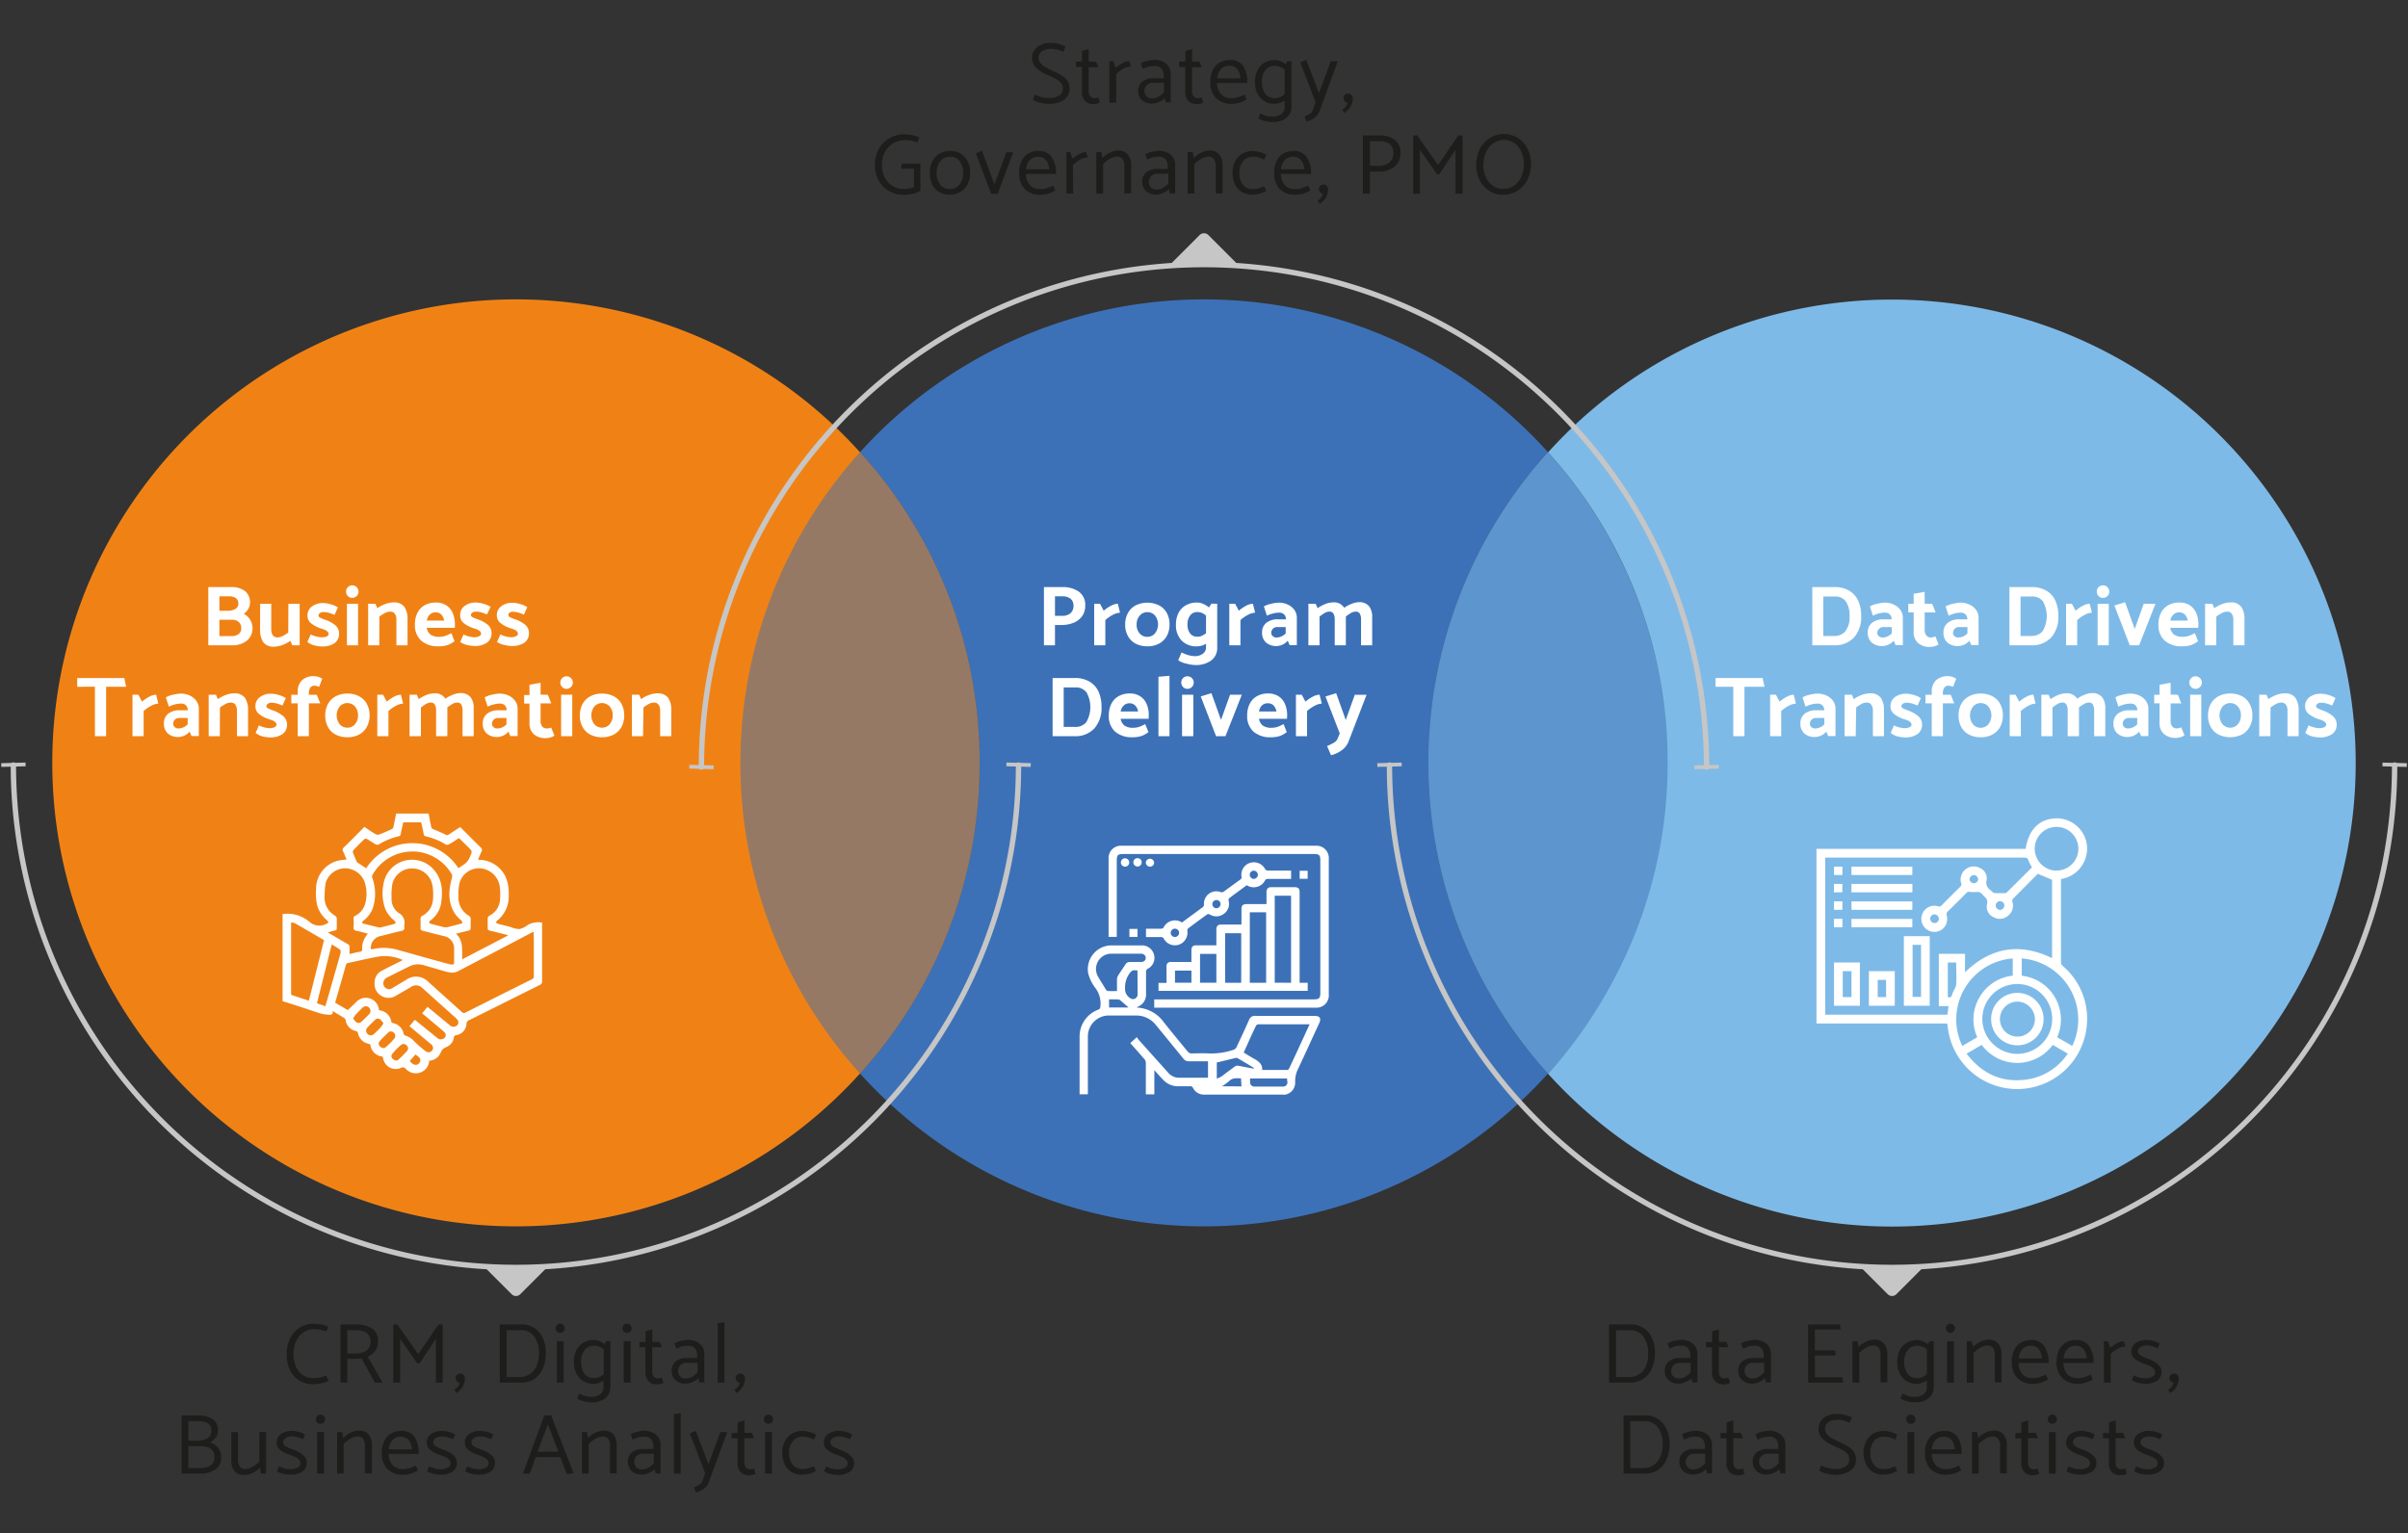 <svg xmlns="http://www.w3.org/2000/svg" viewBox="0 0 450 286.58"><rect x="0" y="0" width="450" height="286.58" fill="#333333" stroke="none"/><g id="Graphic_18" data-name="Graphic 18"><path d="M289.29,84.53a86.62,86.62,0,0,0-128.58,0,86.61,86.61,0,0,1,0,116.14,86.62,86.62,0,0,0,128.58,0,86.61,86.61,0,0,1,0-116.14Z" style="fill:#3c71b7"></path><path d="M183.06,142.6a86.3,86.3,0,0,1-22.35,58.07,86.61,86.61,0,0,1,0-116.14A86.3,86.3,0,0,1,183.06,142.6ZM160.71,84.53a86.64,86.64,0,1,0,0,116.14,86.61,86.61,0,0,1,0-116.14Z" style="fill:#f08215"></path><path d="M311.64,142.6a86.3,86.3,0,0,1-22.35,58.07,86.61,86.61,0,0,1,0-116.14A86.3,86.3,0,0,1,311.64,142.6ZM353.58,56a86.41,86.41,0,0,0-64.29,28.57,86.61,86.61,0,0,1,0,116.14A86.64,86.64,0,1,0,353.58,56Z" style="fill:#7ebae7"></path><path d="M160.71,84.53a86.61,86.61,0,0,1,0,116.14,86.61,86.61,0,0,1,0-116.14Zm128.58,0a86.61,86.61,0,0,0,0,116.14,86.61,86.61,0,0,0,0-116.14Z" style="fill:#3c71b7;opacity:0.5"></path><path d="M43.39,120.62H38.93V109.74h4.22a4.2,4.2,0,0,1,2.63.74,2.73,2.73,0,0,1,.94,2.3,2.53,2.53,0,0,1-1.17,1.94,3.08,3.08,0,0,1,.64,5A4.26,4.26,0,0,1,43.39,120.62Zm-.54-9.15H41v2.7h1.54a2.72,2.72,0,0,0,1.46-.34,1.13,1.13,0,0,0,.54-1,1.21,1.21,0,0,0-.42-1A2.21,2.21,0,0,0,42.85,111.47Zm.53,4.38H41v3.06h2.24a2.19,2.19,0,0,0,1.35-.38,1.3,1.3,0,0,0,.49-1.09,1.52,1.52,0,0,0-.45-1.17A1.77,1.77,0,0,0,43.38,115.85Z" style="fill:#fff"></path><path d="M53.89,112.86H56v7.76H54.61l-.35-.83a6.27,6.27,0,0,1-1.54.8,4.49,4.49,0,0,1-1.46.29,2.37,2.37,0,0,1-2.06-.83,4,4,0,0,1-.59-2.32v-4.87h2.08v4.77a1.84,1.84,0,0,0,.3,1.12,1,1,0,0,0,.82.4,2.14,2.14,0,0,0,1-.25,7.39,7.39,0,0,0,1.06-.66Z" style="fill:#fff"></path><path d="M57.44,120l.62-1.4a5.18,5.18,0,0,0,2,.52A2.3,2.3,0,0,0,61,119c.26-.12.4-.28.4-.5,0-.41-.46-.76-1.36-1a6,6,0,0,1-1.84-.94,1.79,1.79,0,0,1-.74-1.46,2.06,2.06,0,0,1,.82-1.73,3.46,3.46,0,0,1,2.21-.64,4.94,4.94,0,0,1,1.32.23,4.42,4.42,0,0,1,1.33.59l-.62,1.39a8.85,8.85,0,0,0-1.08-.4,4.07,4.07,0,0,0-1-.13,1.08,1.08,0,0,0-.66.2.58.58,0,0,0-.26.48c0,.13.1.26.31.37a6.74,6.74,0,0,0,.9.38,6.08,6.08,0,0,1,1.89,1,2,2,0,0,1,.75,1.57,2.13,2.13,0,0,1-.83,1.8,3.94,3.94,0,0,1-2.4.63,6,6,0,0,1-1.39-.2A3.49,3.49,0,0,1,57.44,120Z" style="fill:#fff"></path><path d="M65.83,111.76a1.09,1.09,0,0,1-.82-.34,1.18,1.18,0,0,1,0-1.66,1.09,1.09,0,0,1,.82-.34,1.17,1.17,0,1,1,0,2.34Zm-1,8.86v-7.76h2.08v7.76Z" style="fill:#fff"></path><path d="M70.88,120.62H68.8v-7.76h1.36l.35.83a6.64,6.64,0,0,1,1.54-.8,4.45,4.45,0,0,1,1.46-.28,2.35,2.35,0,0,1,2.06.83,4,4,0,0,1,.59,2.32v4.86H74.08v-4.77a1.91,1.91,0,0,0-.29-1.12,1,1,0,0,0-.83-.4,2.26,2.26,0,0,0-1,.25,8.58,8.58,0,0,0-1.06.67Z" style="fill:#fff"></path><path d="M85,117.36H79.75a2,2,0,0,0,.69,1.25,2.64,2.64,0,0,0,1.64.43,3.43,3.43,0,0,0,1.15-.18,7.54,7.54,0,0,0,1.11-.51l.6,1.5a4.72,4.72,0,0,1-1.27.72,5,5,0,0,1-1.64.24,4.7,4.7,0,0,1-3.35-1.08,3.9,3.9,0,0,1-1.14-3,4.64,4.64,0,0,1,.47-2.16,3.28,3.28,0,0,1,1.35-1.43,4.08,4.08,0,0,1,2.08-.51,3.44,3.44,0,0,1,2,.55,3.2,3.2,0,0,1,1.18,1.46,5.22,5.22,0,0,1,.39,2.06ZM79.76,116H83a2.19,2.19,0,0,0-.57-1.16,1.49,1.49,0,0,0-1-.38,1.55,1.55,0,0,0-1.07.39A1.93,1.93,0,0,0,79.76,116Z" style="fill:#fff"></path><path d="M86,120l.62-1.4a5.18,5.18,0,0,0,2,.52,2.3,2.3,0,0,0,.88-.17c.26-.12.4-.28.4-.5,0-.41-.46-.76-1.36-1a6,6,0,0,1-1.84-.94A1.79,1.79,0,0,1,86,115a2.06,2.06,0,0,1,.82-1.73,3.45,3.45,0,0,1,2.2-.64,4.94,4.94,0,0,1,1.33.23,4.53,4.53,0,0,1,1.33.59L91,114.86a8.85,8.85,0,0,0-1.08-.4,4.07,4.07,0,0,0-1-.13,1.06,1.06,0,0,0-.66.2A.59.59,0,0,0,88,115c0,.13.11.26.31.37a7,7,0,0,0,.91.38,6.08,6.08,0,0,1,1.89,1,2,2,0,0,1,.75,1.57,2.13,2.13,0,0,1-.83,1.8,3.94,3.94,0,0,1-2.4.63,6.1,6.1,0,0,1-1.4-.2A3.51,3.51,0,0,1,86,120Z" style="fill:#fff"></path><path d="M92.88,120l.63-1.4a5.14,5.14,0,0,0,2,.52,2.3,2.3,0,0,0,.88-.17c.26-.12.4-.28.4-.5,0-.41-.46-.76-1.36-1a6,6,0,0,1-1.84-.94,1.79,1.79,0,0,1-.74-1.46,2.06,2.06,0,0,1,.82-1.73,3.46,3.46,0,0,1,2.21-.64,4.94,4.94,0,0,1,1.32.23,4.42,4.42,0,0,1,1.33.59l-.62,1.39a8.85,8.85,0,0,0-1.08-.4,4,4,0,0,0-1-.13,1.1,1.1,0,0,0-.66.2A.58.58,0,0,0,95,115c0,.13.1.26.31.37a7.38,7.38,0,0,0,.9.38,6.08,6.08,0,0,1,1.89,1,2,2,0,0,1,.75,1.57,2.13,2.13,0,0,1-.83,1.8,3.94,3.94,0,0,1-2.4.63,6,6,0,0,1-1.39-.2A3.49,3.49,0,0,1,92.88,120Z" style="fill:#fff"></path><path d="M23.56,128.37H19.83v9.25H17.74v-9.25H14.43v-1.63h8.8Z" style="fill:#fff"></path><path d="M26.84,137.62H24.76v-7.76h1.09l.69,1.3a6.86,6.86,0,0,1,1.31-.9,2.85,2.85,0,0,1,1.33-.4l.41,1.67a3,3,0,0,0-1.3.38,6.61,6.61,0,0,0-1.45,1Z" style="fill:#fff"></path><path d="M31.55,132.09,31,130.36a4.26,4.26,0,0,1,1.32-.49,7.07,7.07,0,0,1,1.46-.22,4,4,0,0,1,1.7.37,3.08,3.08,0,0,1,1.22,1,2.51,2.51,0,0,1,.46,1.47v5.1H35.79l-.36-.83a2.83,2.83,0,0,1-2,1,2.89,2.89,0,0,1-2.1-.68,2.41,2.41,0,0,1-.7-1.83,2.2,2.2,0,0,1,.8-1.83,3.29,3.29,0,0,1,2.14-.65h1.52a1.34,1.34,0,0,0-.34-.92,1.22,1.22,0,0,0-.91-.33,4.74,4.74,0,0,0-1.17.16A5.45,5.45,0,0,0,31.55,132.09Zm.81,3.21a.78.78,0,0,0,.28.61,1,1,0,0,0,.71.26,2.45,2.45,0,0,0,1.72-.77v-1.19H33.5a1.13,1.13,0,0,0-.83.32A1.11,1.11,0,0,0,32.36,135.3Z" style="fill:#fff"></path><path d="M41.08,137.62H39v-7.76h1.36l.35.83a6.64,6.64,0,0,1,1.54-.8,4.45,4.45,0,0,1,1.46-.28,2.35,2.35,0,0,1,2.06.83,4,4,0,0,1,.59,2.32v4.86H44.28v-4.77a1.91,1.91,0,0,0-.29-1.12,1,1,0,0,0-.83-.4,2.26,2.26,0,0,0-1,.25,9.39,9.39,0,0,0-1.06.67Z" style="fill:#fff"></path><path d="M47.77,137l.62-1.4a5.18,5.18,0,0,0,2,.52,2.21,2.21,0,0,0,.87-.17c.27-.12.41-.28.41-.5,0-.41-.46-.76-1.37-1a6.05,6.05,0,0,1-1.83-.94,1.76,1.76,0,0,1-.74-1.46,2.06,2.06,0,0,1,.82-1.73,3.45,3.45,0,0,1,2.2-.64,4.94,4.94,0,0,1,1.33.23,4.53,4.53,0,0,1,1.33.59l-.62,1.39a8.85,8.85,0,0,0-1.08-.4,4.07,4.07,0,0,0-1-.13,1.06,1.06,0,0,0-.66.2.59.59,0,0,0-.27.48c0,.13.11.26.31.37a7,7,0,0,0,.91.38,6.08,6.08,0,0,1,1.89,1.05,2,2,0,0,1,.75,1.57,2.13,2.13,0,0,1-.83,1.8,3.94,3.94,0,0,1-2.4.63,6.1,6.1,0,0,1-1.4-.2A3.51,3.51,0,0,1,47.77,137Z" style="fill:#fff"></path><path d="M54.44,131.48v-1.6h1.2v-.59a2.82,2.82,0,0,1,.8-2.13,3.1,3.1,0,0,1,2.23-.77,3.06,3.06,0,0,1,.83.14,2.19,2.19,0,0,1,.72.36l-.59,1.5a2.5,2.5,0,0,0-.87-.21.88.88,0,0,0-.78.38,1.78,1.78,0,0,0-.26,1v.31h1.47l.66,1.6H57.72v6.14H55.64v-6.14Z" style="fill:#fff"></path><path d="M68.55,135.88a3.51,3.51,0,0,1-1.45,1.43,4.47,4.47,0,0,1-2.18.5,4.58,4.58,0,0,1-2.18-.49,3.42,3.42,0,0,1-1.45-1.42,4.35,4.35,0,0,1-.51-2.15,4.42,4.42,0,0,1,.51-2.16,3.45,3.45,0,0,1,1.45-1.43,4.47,4.47,0,0,1,2.18-.51,4.58,4.58,0,0,1,2.18.5,3.42,3.42,0,0,1,1.45,1.42,4.36,4.36,0,0,1,.52,2.15A4.42,4.42,0,0,1,68.55,135.88Zm-2.2-.5a2.71,2.71,0,0,0,0-3.31,1.91,1.91,0,0,0-2.87,0,2.71,2.71,0,0,0,0,3.31,1.84,1.84,0,0,0,1.44.64A1.8,1.8,0,0,0,66.35,135.38Z" style="fill:#fff"></path><path d="M72.59,137.62H70.51v-7.76h1.08l.69,1.3a6.86,6.86,0,0,1,1.31-.9,2.88,2.88,0,0,1,1.33-.4l.42,1.67a3.05,3.05,0,0,0-1.31.38,6.55,6.55,0,0,0-1.44,1Z" style="fill:#fff"></path><path d="M87.94,130.32a3.27,3.27,0,0,1,.58,2.12v5.18H86.44v-4.77a2.25,2.25,0,0,0-.23-1.13.8.8,0,0,0-.73-.39,1.78,1.78,0,0,0-.88.23,10.09,10.09,0,0,0-1,.67v5.39H81.5v-4.77a2.13,2.13,0,0,0-.24-1.13.77.77,0,0,0-.72-.39,1.75,1.75,0,0,0-.88.23,10.14,10.14,0,0,0-1,.69v5.37H76.54v-7.76H77.9l.35.83a6.73,6.73,0,0,1,1.49-.8,3.92,3.92,0,0,1,1.34-.28,2.19,2.19,0,0,1,2.14,1,6.34,6.34,0,0,1,1.48-.77,3.77,3.77,0,0,1,1.32-.28A2.33,2.33,0,0,1,87.94,130.32Z" style="fill:#fff"></path><path d="M91.13,132.09l-.56-1.73a4.34,4.34,0,0,1,1.33-.49,6.9,6.9,0,0,1,1.45-.22,4,4,0,0,1,1.7.37,3.08,3.08,0,0,1,1.22,1,2.45,2.45,0,0,1,.46,1.47v5.1H95.37l-.35-.83a2.85,2.85,0,0,1-2,1,2.89,2.89,0,0,1-2.1-.68,2.41,2.41,0,0,1-.7-1.83,2.2,2.2,0,0,1,.8-1.83,3.31,3.31,0,0,1,2.14-.65h1.52a1.3,1.3,0,0,0-.34-.92,1.22,1.22,0,0,0-.91-.33,4.6,4.6,0,0,0-1.16.16A5.56,5.56,0,0,0,91.13,132.09Zm.81,3.21a.81.81,0,0,0,.28.61,1,1,0,0,0,.72.26,2.42,2.42,0,0,0,1.71-.77v-1.19H93.08a1.09,1.09,0,0,0-.82.32A1.07,1.07,0,0,0,91.94,135.3Z" style="fill:#fff"></path><path d="M102.38,129.88l.64,1.6h-2v3.29a1.64,1.64,0,0,0,.29,1,1,1,0,0,0,.84.39A1.94,1.94,0,0,0,103,136l.61,1.5a2.24,2.24,0,0,1-.71.34,3.2,3.2,0,0,1-.86.14,3.26,3.26,0,0,1-2.27-.73,2.66,2.66,0,0,1-.82-2.07v-3.66h-1v-1.6h1V128l2.07-.37v2.21Z" style="fill:#fff"></path><path d="M105.86,128.76a1.07,1.07,0,0,1-.81-.34,1.18,1.18,0,0,1,0-1.66,1.07,1.07,0,0,1,.81-.34,1.14,1.14,0,0,1,.84.34,1.16,1.16,0,0,1,0,1.66A1.14,1.14,0,0,1,105.86,128.76Zm-1,8.86v-7.76h2.08v7.76Z" style="fill:#fff"></path><path d="M116.14,135.88a3.57,3.57,0,0,1-1.45,1.43,4.51,4.51,0,0,1-2.19.5,4.58,4.58,0,0,1-2.18-.49,3.48,3.48,0,0,1-1.45-1.42,4.35,4.35,0,0,1-.51-2.15,4.42,4.42,0,0,1,.51-2.16,3.51,3.51,0,0,1,1.45-1.43,4.47,4.47,0,0,1,2.18-.51,4.63,4.63,0,0,1,2.19.5,3.48,3.48,0,0,1,1.45,1.42,4.35,4.35,0,0,1,.51,2.15A4.42,4.42,0,0,1,116.14,135.88Zm-2.2-.5a2.49,2.49,0,0,0,.56-1.66,2.39,2.39,0,0,0-.56-1.65,1.91,1.91,0,0,0-2.87,0,2.71,2.71,0,0,0,0,3.31,1.87,1.87,0,0,0,1.44.64A1.82,1.82,0,0,0,113.94,135.38Z" style="fill:#fff"></path><path d="M120.17,137.62h-2.08v-7.76h1.36l.35.83a6.44,6.44,0,0,1,1.54-.8,4.44,4.44,0,0,1,1.45-.28,2.37,2.37,0,0,1,2.07.83,4,4,0,0,1,.59,2.32v4.86h-2.08v-4.77a1.84,1.84,0,0,0-.3-1.12,1,1,0,0,0-.82-.4,2.3,2.3,0,0,0-1,.25,8.53,8.53,0,0,0-1,.67Z" style="fill:#fff"></path><path d="M61.36,248l-.4.91a8.76,8.76,0,0,0-1.11-.34,5.7,5.7,0,0,0-1.21-.1,3.31,3.31,0,0,0-1.93.59,3.94,3.94,0,0,0-1.37,1.65,5.51,5.51,0,0,0-.5,2.38,5.83,5.83,0,0,0,.44,2.28A3.69,3.69,0,0,0,56.54,257a3.25,3.25,0,0,0,2,.6,5.91,5.91,0,0,0,1.34-.13,5.07,5.07,0,0,0,1.06-.35l.48,1a5.48,5.48,0,0,1-1.32.44,7.16,7.16,0,0,1-1.51.19,4.79,4.79,0,0,1-2.74-.76,4.72,4.72,0,0,1-1.71-2,6.82,6.82,0,0,1-.57-2.81,6.59,6.59,0,0,1,.62-2.92,4.8,4.8,0,0,1,4.5-2.81,6.77,6.77,0,0,1,1.42.17A4.07,4.07,0,0,1,61.36,248Z" style="fill:#1d1d1b"></path><path d="M63.63,247.58h3a5,5,0,0,1,2.93.77,2.74,2.74,0,0,1,1.08,2.4,3.06,3.06,0,0,1-.52,1.77,3.31,3.31,0,0,1-1.4,1.08l2.77,4.86H70.06l-2.5-4.53a8.68,8.68,0,0,1-1.13.07H64.89v4.46H63.63Zm3,1.07H64.89V253h1.59a3.67,3.67,0,0,0,2-.51,2.21,2.21,0,0,0,.08-3.32A3.52,3.52,0,0,0,66.6,248.65Z" style="fill:#1d1d1b"></path><path d="M78,254.88l-3.22-4.64v8.22H73.5V247.58h.75l3.91,5.55,3.77-5.55h.8v10.88H81.45v-8.19l-3,4.53Z" style="fill:#1d1d1b"></path><path d="M86,256.75a.83.83,0,0,1,.63.27,1,1,0,0,1,.25.72,2.93,2.93,0,0,1-.47,1.53,3,3,0,0,1-1.16,1.11l-.34-.59a3.32,3.32,0,0,0,.69-.62,1.32,1.32,0,0,0,.27-.72.74.74,0,0,1-.51-.28.85.85,0,0,1-.23-.57.8.8,0,0,1,.26-.59A.8.8,0,0,1,86,256.75Z" style="fill:#1d1d1b"></path><path d="M97.12,258.46H93.4V247.58h3.81a4.32,4.32,0,0,1,3.59,1.49A6.11,6.11,0,0,1,102,253a6.86,6.86,0,0,1-.56,2.82,4.48,4.48,0,0,1-1.66,2A4.7,4.7,0,0,1,97.12,258.46Zm.16-9.81H94.67v8.76h2.46a3.29,3.29,0,0,0,1.88-.54,3.52,3.52,0,0,0,1.26-1.54,5.68,5.68,0,0,0,.45-2.36,5.16,5.16,0,0,0-.88-3.13A3,3,0,0,0,97.28,248.65Z" style="fill:#1d1d1b"></path><path d="M104.68,249.15a.8.8,0,0,1-.6-.24.82.82,0,0,1-.24-.61.84.84,0,0,1,.24-.61.77.77,0,0,1,.6-.25.82.82,0,0,1,.61.25.85.85,0,0,1,.26.61.79.79,0,0,1-.26.6A.82.82,0,0,1,104.68,249.15Zm-.62,9.31V250.7h1.28v7.76Z" style="fill:#1d1d1b"></path><path d="M114.06,250.7v8.61a2.62,2.62,0,0,1-.42,1.46,2.75,2.75,0,0,1-1.21,1,4.41,4.41,0,0,1-1.88.37,6.41,6.41,0,0,1-1.38-.2,4.39,4.39,0,0,1-1.32-.5l.38-.93a8.16,8.16,0,0,0,1.12.45,4.33,4.33,0,0,0,1.16.14,2.72,2.72,0,0,0,1.64-.46,1.57,1.57,0,0,0,.63-1.35v-1.23a4.13,4.13,0,0,1-.92.45,2.86,2.86,0,0,1-.91.16,3.42,3.42,0,0,1-2.71-1.13,4.42,4.42,0,0,1-1-3,4.57,4.57,0,0,1,.46-2.1A3.32,3.32,0,0,1,109,251a3.66,3.66,0,0,1,2-.52,2.82,2.82,0,0,1,1,.21,4.34,4.34,0,0,1,1,.56l.27-.56ZM112,257.41a2.59,2.59,0,0,0,.83-.56v-4.6a2.69,2.69,0,0,0-1.83-.69,2.09,2.09,0,0,0-1.77.83,3.49,3.49,0,0,0-.64,2.14,3.7,3.7,0,0,0,.61,2.23,2.1,2.1,0,0,0,1.79.84A2.46,2.46,0,0,0,112,257.41Z" style="fill:#1d1d1b"></path><path d="M117.18,249.15a.82.82,0,0,1-.85-.85.84.84,0,0,1,.24-.61.79.79,0,0,1,.61-.25.85.85,0,0,1,.86.86.79.79,0,0,1-.25.6A.84.84,0,0,1,117.18,249.15Zm-.63,9.31V250.7h1.29v7.76Z" style="fill:#1d1d1b"></path><path d="M123.29,250.83l.42,1h-1.83v4.48a1.58,1.58,0,0,0,.27,1,1,1,0,0,0,.84.35,2.1,2.1,0,0,0,.7-.16l.29,1a2.78,2.78,0,0,1-1.18.27,2.15,2.15,0,0,1-1.6-.58,2.26,2.26,0,0,1-.58-1.67v-4.66H119.5l0-1h1.14v-2l1.26-.36v2.34Z" style="fill:#1d1d1b"></path><path d="M126.41,252.13l-.37-1a3.42,3.42,0,0,1,1.23-.48,5.87,5.87,0,0,1,1.33-.2,3.59,3.59,0,0,1,1.57.34,2.5,2.5,0,0,1,1.07.93,2.37,2.37,0,0,1,.39,1.34v5.36h-.95l-.16-.78a4,4,0,0,1-1.07.69,2.93,2.93,0,0,1-1.25.3,2.67,2.67,0,0,1-2-.67,2.33,2.33,0,0,1-.68-1.75,2.13,2.13,0,0,1,.76-1.74,3.12,3.12,0,0,1,2-.62h2v-.44a2.1,2.1,0,0,0-.41-1.36,1.57,1.57,0,0,0-1.29-.49,4.52,4.52,0,0,0-1.18.13A6.78,6.78,0,0,0,126.41,252.13Zm.3,4.12a1.46,1.46,0,0,0,.37,1,1.38,1.38,0,0,0,1.09.42,2.41,2.41,0,0,0,1.19-.32,3.82,3.82,0,0,0,1-.84v-1.76h-2.05a1.55,1.55,0,0,0-1.17.44A1.54,1.54,0,0,0,126.71,256.25Z" style="fill:#1d1d1b"></path><path d="M134.12,258.46V247.33l1.27-.16v11.29Z" style="fill:#1d1d1b"></path><path d="M138.35,256.75a.83.83,0,0,1,.63.27,1,1,0,0,1,.25.72,3.16,3.16,0,0,1-1.64,2.64l-.33-.59a3.32,3.32,0,0,0,.69-.62,1.32,1.32,0,0,0,.27-.72.74.74,0,0,1-.51-.28.85.85,0,0,1-.23-.57.8.8,0,0,1,.26-.59A.8.8,0,0,1,138.35,256.75Z" style="fill:#1d1d1b"></path><path d="M37.33,275.46H33.92V264.58h3a5,5,0,0,1,2.81.67,2.43,2.43,0,0,1,1,2.21,2,2,0,0,1-.41,1.26,3.83,3.83,0,0,1-1.09.92,3.22,3.22,0,0,1,1.54,1,2.69,2.69,0,0,1,.55,1.75,2.59,2.59,0,0,1-1.1,2.32A5.21,5.21,0,0,1,37.33,275.46Zm-.43-9.81H35.19v3.67h1.47a4.47,4.47,0,0,0,2.06-.44,1.48,1.48,0,0,0,.77-1.4,1.5,1.5,0,0,0-.65-1.44A3.83,3.83,0,0,0,36.9,265.65Zm.58,4.69H35.19v4.07h2.13c1.84,0,2.76-.66,2.76-2a1.87,1.87,0,0,0-.68-1.59A3.17,3.17,0,0,0,37.48,270.34Z" style="fill:#1d1d1b"></path><path d="M48.47,267.69h1.26v7.77h-.94l-.21-1.12a4.36,4.36,0,0,1-1.38,1,3.58,3.58,0,0,1-1.55.39,2.2,2.2,0,0,1-1.83-.75,3.07,3.07,0,0,1-.6-2V267.7h1.26v5.07a2.45,2.45,0,0,0,.32,1.35,1.2,1.2,0,0,0,1.08.48,2.87,2.87,0,0,0,1.3-.4,5.06,5.06,0,0,0,1.29-1Z" style="fill:#1d1d1b"></path><path d="M51.75,275l.4-.91a4.69,4.69,0,0,0,2.09.55,2.79,2.79,0,0,0,1.4-.31.93.93,0,0,0,.51-.85q0-.86-1.92-1.5a6.25,6.25,0,0,1-1.83-.91,1.68,1.68,0,0,1-.7-1.39,1.89,1.89,0,0,1,.78-1.61,3.42,3.42,0,0,1,2.12-.59,5.07,5.07,0,0,1,1.27.2,3.37,3.37,0,0,1,1.14.49l-.4.87a9.16,9.16,0,0,0-1-.39,3.45,3.45,0,0,0-1.06-.14,2,2,0,0,0-1.17.31.94.94,0,0,0-.46.81.93.93,0,0,0,.48.72,5.88,5.88,0,0,0,1.33.59q2.61,1,2.61,2.46a2,2,0,0,1-.81,1.67,3.9,3.9,0,0,1-2.31.59,5.73,5.73,0,0,1-1.3-.18A3.16,3.16,0,0,1,51.75,275Z" style="fill:#1d1d1b"></path><path d="M59.89,266.15a.84.84,0,0,1-.61-.24.82.82,0,0,1-.24-.61.84.84,0,0,1,.24-.61.81.81,0,0,1,.61-.25.82.82,0,0,1,.61.25.85.85,0,0,1,.26.61.79.79,0,0,1-.26.6A.82.82,0,0,1,59.89,266.15Zm-.62,9.31V267.7h1.28v7.76Z" style="fill:#1d1d1b"></path><path d="M64.21,275.46H63V267.7h.94l.21,1.11a4.36,4.36,0,0,1,1.38-1,3.58,3.58,0,0,1,1.55-.39,2.2,2.2,0,0,1,1.83.75,3.07,3.07,0,0,1,.6,2v5.25H68.2v-5.08a2.44,2.44,0,0,0-.32-1.34,1.22,1.22,0,0,0-1.08-.48,2.72,2.72,0,0,0-1.3.4,5.06,5.06,0,0,0-1.29,1Z" style="fill:#1d1d1b"></path><path d="M78.26,271.78H72.63a3.2,3.2,0,0,0,.71,2.07,2.55,2.55,0,0,0,2,.76,3.7,3.7,0,0,0,1.14-.16,7.43,7.43,0,0,0,1.24-.51l.4.93a7.18,7.18,0,0,1-1.31.58,4.48,4.48,0,0,1-1.46.22,3.9,3.9,0,0,1-3-1.12,4.23,4.23,0,0,1-1-3,4.91,4.91,0,0,1,.43-2.11A3.29,3.29,0,0,1,73,268a3.64,3.64,0,0,1,2-.52,2.82,2.82,0,0,1,2.5,1.19A5.38,5.38,0,0,1,78.26,271.78Zm-5.6-.86H77c-.18-1.57-.88-2.36-2.11-2.36a2,2,0,0,0-1.56.64A2.9,2.9,0,0,0,72.66,270.92Z" style="fill:#1d1d1b"></path><path d="M79.8,275l.39-.91a4.77,4.77,0,0,0,2.1.55,2.73,2.73,0,0,0,1.39-.31.93.93,0,0,0,.51-.85q0-.86-1.92-1.5a6.31,6.31,0,0,1-1.82-.91,1.68,1.68,0,0,1-.7-1.39,1.91,1.91,0,0,1,.77-1.61,3.46,3.46,0,0,1,2.12-.59,4.94,4.94,0,0,1,1.27.2,3.34,3.34,0,0,1,1.15.49l-.4.87a9.16,9.16,0,0,0-1-.39,3.45,3.45,0,0,0-1.06-.14,2.05,2.05,0,0,0-1.18.31,1,1,0,0,0-.45.81.93.93,0,0,0,.48.72,5.88,5.88,0,0,0,1.33.59c1.74.64,2.6,1.46,2.6,2.46a1.94,1.94,0,0,1-.8,1.67,3.91,3.91,0,0,1-2.32.59,5.66,5.66,0,0,1-1.29-.18A3.09,3.09,0,0,1,79.8,275Z" style="fill:#1d1d1b"></path><path d="M86.92,275l.39-.91a4.77,4.77,0,0,0,2.1.55,2.73,2.73,0,0,0,1.39-.31.93.93,0,0,0,.51-.85c0-.57-.63-1.07-1.92-1.5a6.31,6.31,0,0,1-1.82-.91,1.68,1.68,0,0,1-.7-1.39,1.91,1.91,0,0,1,.77-1.61,3.46,3.46,0,0,1,2.12-.59,4.94,4.94,0,0,1,1.27.2,3.34,3.34,0,0,1,1.15.49l-.4.87a9.16,9.16,0,0,0-1-.39,3.45,3.45,0,0,0-1.06-.14,2.05,2.05,0,0,0-1.18.31,1,1,0,0,0-.45.81.93.93,0,0,0,.48.72,5.88,5.88,0,0,0,1.33.59c1.74.64,2.6,1.46,2.6,2.46a1.94,1.94,0,0,1-.8,1.67,3.91,3.91,0,0,1-2.32.59,5.66,5.66,0,0,1-1.29-.18A3.09,3.09,0,0,1,86.92,275Z" style="fill:#1d1d1b"></path><path d="M103,264.58l4.18,10.79-1.25.2-1.21-3.2h-4.6L99,275.46H97.72l4-10.88Zm-.62,1.67-1.91,5.1h3.88Z" style="fill:#1d1d1b"></path><path d="M110,275.46h-1.26V267.7h.94l.21,1.11a4.43,4.43,0,0,1,1.37-1,3.66,3.66,0,0,1,1.56-.39,2.2,2.2,0,0,1,1.83.75,3.07,3.07,0,0,1,.6,2v5.25H114v-5.08a2.35,2.35,0,0,0-.32-1.34,1.19,1.19,0,0,0-1.07-.48,2.72,2.72,0,0,0-1.3.4,4.89,4.89,0,0,0-1.29,1Z" style="fill:#1d1d1b"></path><path d="M118.23,269.13l-.37-1a3.36,3.36,0,0,1,1.22-.48,6,6,0,0,1,1.34-.2,3.59,3.59,0,0,1,1.57.34,2.56,2.56,0,0,1,1.07.93,2.44,2.44,0,0,1,.38,1.34v5.36h-.94l-.16-.78a4.2,4.2,0,0,1-1.07.69,3,3,0,0,1-1.25.3,2.7,2.7,0,0,1-2-.67,2.37,2.37,0,0,1-.68-1.75,2.13,2.13,0,0,1,.77-1.74,3.1,3.1,0,0,1,2-.62h2v-.44a2.1,2.1,0,0,0-.4-1.36,1.6,1.6,0,0,0-1.29-.49,4.52,4.52,0,0,0-1.18.13A6.78,6.78,0,0,0,118.23,269.13Zm.3,4.12a1.41,1.41,0,0,0,.37,1,1.37,1.37,0,0,0,1.09.42,2.44,2.44,0,0,0,1.19-.32,3.82,3.82,0,0,0,1-.84v-1.76h-2.05a1.59,1.59,0,0,0-1.18.44A1.53,1.53,0,0,0,118.53,273.25Z" style="fill:#1d1d1b"></path><path d="M125.94,275.46V264.33l1.26-.16v11.29Z" style="fill:#1d1d1b"></path><path d="M131.31,276.74l.48-1.33-2.88-7.47,1.12-.48,2.36,6.24,2.22-6h1.28l-3.42,9.36a2.9,2.9,0,0,1-.92,1.23,3.62,3.62,0,0,1-1.5.69l-.38-.91a9.72,9.72,0,0,0,1.11-.6A1.44,1.44,0,0,0,131.31,276.74Z" style="fill:#1d1d1b"></path><path d="M140.51,267.83l.42,1h-1.82v4.48a1.58,1.58,0,0,0,.27,1,1,1,0,0,0,.83.35,2,2,0,0,0,.7-.16l.29,1a2.75,2.75,0,0,1-1.18.27,2.15,2.15,0,0,1-1.59-.58,2.27,2.27,0,0,1-.59-1.67v-4.66h-1.12v-1h1.13v-2l1.27-.36v2.34Z" style="fill:#1d1d1b"></path><path d="M143.6,266.15a.84.84,0,0,1-.61-.24.82.82,0,0,1-.24-.61.84.84,0,0,1,.24-.61.81.81,0,0,1,.61-.25.82.82,0,0,1,.61.25.85.85,0,0,1,.26.61.79.79,0,0,1-.26.6A.82.82,0,0,1,143.6,266.15Zm-.62,9.31V267.7h1.28v7.76Z" style="fill:#1d1d1b"></path><path d="M152.07,274.05l.4.92a4.45,4.45,0,0,1-1.25.5,5.5,5.5,0,0,1-1.3.2,3.73,3.73,0,0,1-2-.52,3.34,3.34,0,0,1-1.29-1.46,4.83,4.83,0,0,1-.45-2.13,4.65,4.65,0,0,1,.47-2.11A3.51,3.51,0,0,1,148,268a3.85,3.85,0,0,1,2-.52,5.43,5.43,0,0,1,1.29.2,4.11,4.11,0,0,1,1.22.51l-.38.89c-.43-.18-.78-.31-1.06-.4a4.14,4.14,0,0,0-1.1-.13,2.2,2.2,0,0,0-1.82.85,3.36,3.36,0,0,0-.69,2.13,3.56,3.56,0,0,0,.64,2.21,2.14,2.14,0,0,0,1.81.85,4.09,4.09,0,0,0,1.15-.13A5.61,5.61,0,0,0,152.07,274.05Z" style="fill:#1d1d1b"></path><path d="M154,275l.4-.91a4.69,4.69,0,0,0,2.09.55,2.73,2.73,0,0,0,1.39-.31.93.93,0,0,0,.52-.85q0-.86-1.92-1.5a6.25,6.25,0,0,1-1.83-.91,1.68,1.68,0,0,1-.7-1.39,1.91,1.91,0,0,1,.77-1.61,3.46,3.46,0,0,1,2.12-.59,5.08,5.08,0,0,1,1.28.2,3.37,3.37,0,0,1,1.14.49l-.4.87a9.16,9.16,0,0,0-1-.39,3.45,3.45,0,0,0-1.06-.14,2,2,0,0,0-1.17.31.94.94,0,0,0-.46.81.93.93,0,0,0,.48.72A5.88,5.88,0,0,0,157,271q2.61,1,2.61,2.46a2,2,0,0,1-.81,1.67,3.9,3.9,0,0,1-2.31.59,5.66,5.66,0,0,1-1.3-.18A3.09,3.09,0,0,1,154,275Z" style="fill:#1d1d1b"></path><path d="M304.41,258.46H300.7V247.58h3.8a4.32,4.32,0,0,1,3.59,1.49,6.05,6.05,0,0,1,1.18,3.89,6.86,6.86,0,0,1-.56,2.82,4.42,4.42,0,0,1-1.66,2A4.7,4.7,0,0,1,304.41,258.46Zm.16-9.81H302v8.76h2.46a3.29,3.29,0,0,0,1.88-.54,3.52,3.52,0,0,0,1.26-1.54A5.68,5.68,0,0,0,308,253a5.16,5.16,0,0,0-.87-3.13A3,3,0,0,0,304.57,248.65Z" style="fill:#1d1d1b"></path><path d="M312,252.13l-.37-1a3.36,3.36,0,0,1,1.22-.48,6,6,0,0,1,1.34-.2,3.59,3.59,0,0,1,1.57.34,2.56,2.56,0,0,1,1.07.93,2.44,2.44,0,0,1,.38,1.34v5.36h-.94l-.16-.78a4.2,4.2,0,0,1-1.07.69,3,3,0,0,1-1.25.3,2.7,2.7,0,0,1-2-.67,2.37,2.37,0,0,1-.68-1.75,2.13,2.13,0,0,1,.77-1.74,3.1,3.1,0,0,1,2-.62h2v-.44a2.1,2.1,0,0,0-.4-1.36,1.6,1.6,0,0,0-1.29-.49,4.52,4.52,0,0,0-1.18.13A6.78,6.78,0,0,0,312,252.13Zm.3,4.12a1.41,1.41,0,0,0,.37,1,1.37,1.37,0,0,0,1.09.42,2.44,2.44,0,0,0,1.19-.32,3.82,3.82,0,0,0,1-.84v-1.76h-2a1.59,1.59,0,0,0-1.18.44A1.53,1.53,0,0,0,312.31,256.25Z" style="fill:#1d1d1b"></path><path d="M322.62,250.83l.41,1h-1.82v4.48a1.58,1.58,0,0,0,.27,1,1,1,0,0,0,.83.35,2,2,0,0,0,.7-.16l.29,1a2.75,2.75,0,0,1-1.18.27,2.15,2.15,0,0,1-1.59-.58,2.27,2.27,0,0,1-.59-1.67v-4.66h-1.12v-1h1.13v-2l1.27-.36v2.34Z" style="fill:#1d1d1b"></path><path d="M325.73,252.13l-.36-1a3.29,3.29,0,0,1,1.22-.48,6,6,0,0,1,1.34-.2,3.54,3.54,0,0,1,1.56.34,2.59,2.59,0,0,1,1.08.93,2.44,2.44,0,0,1,.38,1.34v5.36H330l-.16-.78a4.09,4.09,0,0,1-1.08.69,2.89,2.89,0,0,1-1.24.3,2.68,2.68,0,0,1-2-.67,2.37,2.37,0,0,1-.68-1.75,2.13,2.13,0,0,1,.77-1.74,3.1,3.1,0,0,1,2-.62h2v-.44a2.1,2.1,0,0,0-.41-1.36,1.57,1.57,0,0,0-1.29-.49,4.44,4.44,0,0,0-1.17.13A6.86,6.86,0,0,0,325.73,252.13Zm.31,4.12a1.41,1.41,0,0,0,.37,1,1.34,1.34,0,0,0,1.08.42,2.45,2.45,0,0,0,1.2-.32,4,4,0,0,0,1-.84v-1.76h-2.05a1.59,1.59,0,0,0-1.18.44A1.53,1.53,0,0,0,326,256.25Z" style="fill:#1d1d1b"></path><path d="M337.89,258.46V247.58h5.94l.14.95h-4.81v3.9h3.76l.14.94h-3.9v4.08h5.13l.16,1Z" style="fill:#1d1d1b"></path><path d="M347.45,258.46h-1.27V250.7h.95l.2,1.11a4.6,4.6,0,0,1,1.38-1,3.58,3.58,0,0,1,1.55-.39,2.2,2.2,0,0,1,1.83.75,3.07,3.07,0,0,1,.6,2v5.25h-1.26v-5.08a2.44,2.44,0,0,0-.32-1.34,1.19,1.19,0,0,0-1.07-.48,2.75,2.75,0,0,0-1.31.4,5,5,0,0,0-1.28,1Z" style="fill:#1d1d1b"></path><path d="M361.37,250.7v8.61a2.62,2.62,0,0,1-.42,1.46,2.78,2.78,0,0,1-1.22,1,4.33,4.33,0,0,1-1.87.37,6.41,6.41,0,0,1-1.38-.2,4.39,4.39,0,0,1-1.32-.5l.38-.93a8.63,8.63,0,0,0,1.11.45,4.44,4.44,0,0,0,1.16.14,2.68,2.68,0,0,0,1.64-.46,1.56,1.56,0,0,0,.64-1.35v-1.23a4.13,4.13,0,0,1-.92.45,2.86,2.86,0,0,1-.91.16,3.42,3.42,0,0,1-2.71-1.13,4.37,4.37,0,0,1-1-3,4.7,4.7,0,0,1,.45-2.1,3.4,3.4,0,0,1,1.3-1.43,3.64,3.64,0,0,1,2-.52,2.87,2.87,0,0,1,1,.21,4.34,4.34,0,0,1,1,.56l.27-.56Zm-2.11,6.71a2.59,2.59,0,0,0,.83-.56v-4.6a2.7,2.7,0,0,0-1.83-.69,2.08,2.08,0,0,0-1.77.83,3.49,3.49,0,0,0-.64,2.14,3.7,3.7,0,0,0,.61,2.23,2.08,2.08,0,0,0,1.79.84A2.46,2.46,0,0,0,359.26,257.41Z" style="fill:#1d1d1b"></path><path d="M364.49,249.15a.82.82,0,0,1-.85-.85.84.84,0,0,1,.24-.61.79.79,0,0,1,.61-.25.82.82,0,0,1,.6.25.85.85,0,0,1,.26.61.79.79,0,0,1-.26.6A.82.82,0,0,1,364.49,249.15Zm-.63,9.31V250.7h1.28v7.76Z" style="fill:#1d1d1b"></path><path d="M368.81,258.46h-1.27V250.7h.95l.2,1.11a4.6,4.6,0,0,1,1.38-1,3.58,3.58,0,0,1,1.55-.39,2.2,2.2,0,0,1,1.83.75,3.07,3.07,0,0,1,.6,2v5.25h-1.26v-5.08a2.44,2.44,0,0,0-.32-1.34,1.19,1.19,0,0,0-1.07-.48,2.75,2.75,0,0,0-1.31.4,5,5,0,0,0-1.28,1Z" style="fill:#1d1d1b"></path><path d="M382.85,254.78h-5.63a3.2,3.2,0,0,0,.71,2.07,2.58,2.58,0,0,0,2,.76,3.81,3.81,0,0,0,1.15-.16,7.79,7.79,0,0,0,1.24-.51l.4.93a7.84,7.84,0,0,1-1.31.58,4.52,4.52,0,0,1-1.46.22,3.9,3.9,0,0,1-3-1.12,4.19,4.19,0,0,1-1-3,5.06,5.06,0,0,1,.42-2.11A3.31,3.31,0,0,1,377.6,251a3.63,3.63,0,0,1,1.94-.52,2.84,2.84,0,0,1,2.51,1.19A5.46,5.46,0,0,1,382.85,254.78Zm-5.6-.86h4.36c-.19-1.57-.89-2.36-2.12-2.36a2,2,0,0,0-1.56.64A3,3,0,0,0,377.25,253.92Z" style="fill:#1d1d1b"></path><path d="M391.24,254.78h-5.63a3.15,3.15,0,0,0,.71,2.07,2.55,2.55,0,0,0,2,.76,3.79,3.79,0,0,0,1.14-.16,7.43,7.43,0,0,0,1.24-.51l.4.93a7.5,7.5,0,0,1-1.31.58,4.48,4.48,0,0,1-1.46.22,3.9,3.9,0,0,1-3-1.12,4.23,4.23,0,0,1-1-3,5.06,5.06,0,0,1,.42-2.11A3.37,3.37,0,0,1,386,251a3.64,3.64,0,0,1,1.95-.52,2.82,2.82,0,0,1,2.5,1.19A5.38,5.38,0,0,1,391.24,254.78Zm-5.6-.86H390c-.18-1.57-.89-2.36-2.11-2.36a2,2,0,0,0-1.56.64A2.9,2.9,0,0,0,385.64,253.92Z" style="fill:#1d1d1b"></path><path d="M394.44,258.46h-1.27V250.7h.76l.4,1.25a7.47,7.47,0,0,1,1.26-.85,2.75,2.75,0,0,1,1.3-.4l.3,1a3.1,3.1,0,0,0-1.43.42,5.43,5.43,0,0,0-1.32,1Z" style="fill:#1d1d1b"></path><path d="M398.36,258l.4-.91a4.69,4.69,0,0,0,2.09.55,2.79,2.79,0,0,0,1.4-.31.93.93,0,0,0,.51-.85q0-.86-1.92-1.5a6.25,6.25,0,0,1-1.83-.91,1.68,1.68,0,0,1-.7-1.39,1.89,1.89,0,0,1,.78-1.61,3.42,3.42,0,0,1,2.12-.59,5.07,5.07,0,0,1,1.27.2,3.37,3.37,0,0,1,1.14.49l-.4.87a9.16,9.16,0,0,0-1-.39,3.45,3.45,0,0,0-1.06-.14,2,2,0,0,0-1.17.31.94.94,0,0,0-.46.81.93.93,0,0,0,.48.72,5.88,5.88,0,0,0,1.33.59q2.61,1,2.61,2.46a2,2,0,0,1-.81,1.67,3.9,3.9,0,0,1-2.31.59,5.66,5.66,0,0,1-1.3-.18A3.16,3.16,0,0,1,398.36,258Z" style="fill:#1d1d1b"></path><path d="M406.28,256.75a.83.83,0,0,1,.63.27,1,1,0,0,1,.25.72,2.93,2.93,0,0,1-.47,1.53,3,3,0,0,1-1.16,1.11l-.34-.59a3.32,3.32,0,0,0,.69-.62,1.32,1.32,0,0,0,.27-.72.74.74,0,0,1-.51-.28.85.85,0,0,1-.23-.57.8.8,0,0,1,.26-.59A.8.8,0,0,1,406.28,256.75Z" style="fill:#1d1d1b"></path><path d="M307.11,275.46H303.4V264.58h3.81a4.3,4.3,0,0,1,3.58,1.49A6.06,6.06,0,0,1,312,270a6.86,6.86,0,0,1-.56,2.82,4.55,4.55,0,0,1-1.66,2A4.71,4.71,0,0,1,307.11,275.46Zm.16-9.81h-2.61v8.76h2.47a3.32,3.32,0,0,0,1.88-.54,3.44,3.44,0,0,0,1.25-1.54,5.68,5.68,0,0,0,.45-2.36,5.16,5.16,0,0,0-.87-3.13A3,3,0,0,0,307.27,265.65Z" style="fill:#1d1d1b"></path><path d="M314.71,269.13l-.37-1a3.42,3.42,0,0,1,1.23-.48,6,6,0,0,1,1.33-.2,3.59,3.59,0,0,1,1.57.34,2.5,2.5,0,0,1,1.07.93,2.37,2.37,0,0,1,.39,1.34v5.36H319l-.16-.78a3.87,3.87,0,0,1-1.07.69,2.93,2.93,0,0,1-1.25.3,2.67,2.67,0,0,1-2-.67,2.33,2.33,0,0,1-.68-1.75,2.11,2.11,0,0,1,.77-1.74,3.08,3.08,0,0,1,2-.62h2v-.44a2.1,2.1,0,0,0-.41-1.36,1.57,1.57,0,0,0-1.29-.49,4.52,4.52,0,0,0-1.18.13A6.78,6.78,0,0,0,314.71,269.13Zm.3,4.12a1.46,1.46,0,0,0,.37,1,1.38,1.38,0,0,0,1.09.42,2.41,2.41,0,0,0,1.19-.32,3.67,3.67,0,0,0,1-.84v-1.76h-2a1.56,1.56,0,0,0-1.18.44A1.54,1.54,0,0,0,315,273.25Z" style="fill:#1d1d1b"></path><path d="M325.32,267.83l.42,1h-1.83v4.48a1.58,1.58,0,0,0,.27,1,1,1,0,0,0,.83.35,2.09,2.09,0,0,0,.71-.16l.29,1a2.79,2.79,0,0,1-1.19.27,2.15,2.15,0,0,1-1.59-.58,2.26,2.26,0,0,1-.58-1.67v-4.66h-1.12l0-1h1.14v-2l1.26-.36v2.34Z" style="fill:#1d1d1b"></path><path d="M328.44,269.13l-.37-1a3.44,3.44,0,0,1,1.22-.48,6,6,0,0,1,1.34-.2,3.59,3.59,0,0,1,1.57.34,2.56,2.56,0,0,1,1.07.93,2.36,2.36,0,0,1,.38,1.34v5.36h-.94l-.16-.78a4,4,0,0,1-1.07.69,2.93,2.93,0,0,1-1.25.3,2.67,2.67,0,0,1-2-.67,2.33,2.33,0,0,1-.69-1.75,2.13,2.13,0,0,1,.77-1.74,3.1,3.1,0,0,1,2-.62h2v-.44a2.1,2.1,0,0,0-.4-1.36,1.6,1.6,0,0,0-1.29-.49,4.52,4.52,0,0,0-1.18.13A6.78,6.78,0,0,0,328.44,269.13Zm.3,4.12a1.46,1.46,0,0,0,.37,1,1.38,1.38,0,0,0,1.09.42,2.44,2.44,0,0,0,1.19-.32,3.82,3.82,0,0,0,1-.84v-1.76h-2.05a1.55,1.55,0,0,0-1.17.44A1.49,1.49,0,0,0,328.74,273.25Z" style="fill:#1d1d1b"></path><path d="M340,274.93l.31-1a7.24,7.24,0,0,0,1.24.46,5.48,5.48,0,0,0,1.43.2,3.24,3.24,0,0,0,1.93-.49,1.51,1.51,0,0,0,.68-1.27,1.63,1.63,0,0,0-.32-1,3,3,0,0,0-.92-.76,17,17,0,0,0-1.64-.8,6.46,6.46,0,0,1-2.19-1.39,2.61,2.61,0,0,1-.69-1.84,2.45,2.45,0,0,1,.42-1.39,2.86,2.86,0,0,1,1.22-1,4.39,4.39,0,0,1,1.83-.36,5.82,5.82,0,0,1,1.5.19,6.58,6.58,0,0,1,1.28.48l-.43,1a7.07,7.07,0,0,0-1.08-.41,4.06,4.06,0,0,0-1.19-.15,2.94,2.94,0,0,0-1.69.44,1.36,1.36,0,0,0-.63,1.2,1.61,1.61,0,0,0,.31,1,3.05,3.05,0,0,0,.89.74,17.56,17.56,0,0,0,1.7.85,10.45,10.45,0,0,1,1.62.9,3.22,3.22,0,0,1,.94,1,2.63,2.63,0,0,1,.32,1.32,2.47,2.47,0,0,1-.46,1.47,3,3,0,0,1-1.33,1,5.14,5.14,0,0,1-2,.37,7.66,7.66,0,0,1-1.64-.22A4.33,4.33,0,0,1,340,274.93Z" style="fill:#1d1d1b"></path><path d="M354.13,274.05l.4.92a4.38,4.38,0,0,1-1.24.5,5.57,5.57,0,0,1-1.3.2,3.7,3.7,0,0,1-2-.52,3.36,3.36,0,0,1-1.3-1.46,5,5,0,0,1-.44-2.13,4.52,4.52,0,0,1,.47-2.11,3.55,3.55,0,0,1,1.33-1.44,3.92,3.92,0,0,1,2-.52,5.43,5.43,0,0,1,1.29.2,4.22,4.22,0,0,1,1.22.51l-.38.89c-.43-.18-.78-.31-1.07-.4a4,4,0,0,0-1.09-.13,2.23,2.23,0,0,0-1.83.85,3.41,3.41,0,0,0-.68,2.13,3.56,3.56,0,0,0,.64,2.21,2.14,2.14,0,0,0,1.8.85,4.17,4.17,0,0,0,1.16-.13A5.54,5.54,0,0,0,354.13,274.05Z" style="fill:#1d1d1b"></path><path d="M357.08,266.15a.82.82,0,0,1-.85-.85.84.84,0,0,1,.24-.61.79.79,0,0,1,.61-.25.85.85,0,0,1,.86.86.79.79,0,0,1-.25.6A.84.84,0,0,1,357.08,266.15Zm-.63,9.31V267.7h1.28v7.76Z" style="fill:#1d1d1b"></path><path d="M366.58,271.78H361a3.2,3.2,0,0,0,.71,2.07,2.55,2.55,0,0,0,2,.76,3.81,3.81,0,0,0,1.15-.16,7.79,7.79,0,0,0,1.24-.51l.4.93a7.58,7.58,0,0,1-1.32.58,4.41,4.41,0,0,1-1.45.22,3.94,3.94,0,0,1-3-1.12,4.23,4.23,0,0,1-1-3,5.06,5.06,0,0,1,.43-2.11,3.31,3.31,0,0,1,1.25-1.44,3.6,3.6,0,0,1,1.94-.52,2.81,2.81,0,0,1,2.5,1.19A5.38,5.38,0,0,1,366.58,271.78Zm-5.6-.86h4.35c-.18-1.57-.88-2.36-2.11-2.36a2,2,0,0,0-1.56.64A3,3,0,0,0,361,270.92Z" style="fill:#1d1d1b"></path><path d="M369.78,275.46h-1.26V267.7h.94l.21,1.11a4.36,4.36,0,0,1,1.38-1,3.58,3.58,0,0,1,1.55-.39,2.2,2.2,0,0,1,1.83.75,3.07,3.07,0,0,1,.6,2v5.25h-1.26v-5.08a2.44,2.44,0,0,0-.32-1.34,1.2,1.2,0,0,0-1.08-.48,2.72,2.72,0,0,0-1.3.4,5.06,5.06,0,0,0-1.29,1Z" style="fill:#1d1d1b"></path><path d="M380.44,267.83l.41,1H379v4.48a1.58,1.58,0,0,0,.27,1,1,1,0,0,0,.83.35,2.09,2.09,0,0,0,.71-.16l.29,1a2.79,2.79,0,0,1-1.19.27,2.15,2.15,0,0,1-1.59-.58,2.27,2.27,0,0,1-.59-1.67v-4.66h-1.11l0-1h1.13v-2l1.27-.36v2.34Z" style="fill:#1d1d1b"></path><path d="M383.53,266.15a.82.82,0,0,1-.85-.85.84.84,0,0,1,.24-.61.79.79,0,0,1,.61-.25.82.82,0,0,1,.6.25.85.85,0,0,1,.26.61.79.79,0,0,1-.26.6A.82.82,0,0,1,383.53,266.15Zm-.63,9.31V267.7h1.28v7.76Z" style="fill:#1d1d1b"></path><path d="M386.18,275l.4-.91a4.77,4.77,0,0,0,2.1.55,2.75,2.75,0,0,0,1.39-.31.93.93,0,0,0,.51-.85q0-.86-1.92-1.5a6.18,6.18,0,0,1-1.82-.91,1.69,1.69,0,0,1-.71-1.39,1.89,1.89,0,0,1,.78-1.61,3.44,3.44,0,0,1,2.12-.59,5,5,0,0,1,1.27.2,3.34,3.34,0,0,1,1.15.49l-.4.87a10.16,10.16,0,0,0-1-.39,3.42,3.42,0,0,0-1.05-.14,2.05,2.05,0,0,0-1.18.31,1,1,0,0,0-.45.81.93.93,0,0,0,.48.72,5.77,5.77,0,0,0,1.32.59q2.61,1,2.61,2.46a2,2,0,0,1-.81,1.67,3.9,3.9,0,0,1-2.31.59,5.66,5.66,0,0,1-1.29-.18A3.14,3.14,0,0,1,386.18,275Z" style="fill:#1d1d1b"></path><path d="M396.76,267.83l.41,1h-1.82v4.48a1.58,1.58,0,0,0,.27,1,1,1,0,0,0,.83.35,2.09,2.09,0,0,0,.71-.16l.29,1a2.79,2.79,0,0,1-1.19.27,2.15,2.15,0,0,1-1.59-.58,2.26,2.26,0,0,1-.58-1.67v-4.66H393l0-1h1.14v-2l1.26-.36v2.34Z" style="fill:#1d1d1b"></path><path d="M398.82,275l.4-.91a4.73,4.73,0,0,0,2.1.55,2.75,2.75,0,0,0,1.39-.31.93.93,0,0,0,.51-.85q0-.86-1.92-1.5a6.18,6.18,0,0,1-1.82-.91,1.69,1.69,0,0,1-.71-1.39,1.89,1.89,0,0,1,.78-1.61,3.44,3.44,0,0,1,2.12-.59,5,5,0,0,1,1.27.2,3.34,3.34,0,0,1,1.15.49l-.41.87a9.16,9.16,0,0,0-1-.39,3.42,3.42,0,0,0-1.05-.14,2,2,0,0,0-1.18.31,1,1,0,0,0-.45.81.93.93,0,0,0,.48.72,5.77,5.77,0,0,0,1.32.59q2.61,1,2.61,2.46a2,2,0,0,1-.81,1.67,3.9,3.9,0,0,1-2.31.59,5.66,5.66,0,0,1-1.29-.18A3.14,3.14,0,0,1,398.82,275Z" style="fill:#1d1d1b"></path><path d="M193.05,18.66l.3-1a6.75,6.75,0,0,0,1.24.46,5.54,5.54,0,0,0,1.43.2,3.22,3.22,0,0,0,1.93-.49,1.48,1.48,0,0,0,.68-1.27,1.59,1.59,0,0,0-.32-1,3,3,0,0,0-.92-.76,15.94,15.94,0,0,0-1.64-.8,6.3,6.3,0,0,1-2.18-1.39,2.58,2.58,0,0,1-.7-1.84,2.38,2.38,0,0,1,.43-1.39,2.77,2.77,0,0,1,1.21-1,4.39,4.39,0,0,1,1.83-.36,5.71,5.71,0,0,1,1.5.19,6.44,6.44,0,0,1,1.29.48l-.43,1a9.55,9.55,0,0,0-1.08-.41,4.18,4.18,0,0,0-1.19-.14,2.92,2.92,0,0,0-1.69.43,1.38,1.38,0,0,0-.64,1.2,1.56,1.56,0,0,0,.32,1,3,3,0,0,0,.88.74,18.83,18.83,0,0,0,1.7.85,11.11,11.11,0,0,1,1.63.9,3.07,3.07,0,0,1,.93,1,2.63,2.63,0,0,1,.32,1.32,2.46,2.46,0,0,1-.45,1.47,3,3,0,0,1-1.33,1,5.23,5.23,0,0,1-2.06.37,7,7,0,0,1-1.63-.22A4.23,4.23,0,0,1,193.05,18.66Z" style="fill:#1d1d1b"></path><path d="M204.86,11.56l.41,1h-1.82V17a1.58,1.58,0,0,0,.27,1,1,1,0,0,0,.83.35,1.88,1.88,0,0,0,.71-.16l.28,1a2.72,2.72,0,0,1-1.18.27,2.15,2.15,0,0,1-1.59-.58,2.27,2.27,0,0,1-.59-1.67V12.52h-1.12v-1h1.13v-2l1.27-.35v2.33Z" style="fill:#1d1d1b"></path><path d="M208.59,19.19h-1.27V11.43h.75l.4,1.25a7.57,7.57,0,0,1,1.27-.85,2.87,2.87,0,0,1,1.29-.4l.31,1a3.07,3.07,0,0,0-1.43.42,5.69,5.69,0,0,0-1.32,1Z" style="fill:#1d1d1b"></path><path d="M213.56,12.86l-.37-1a3.42,3.42,0,0,1,1.23-.48,5.85,5.85,0,0,1,1.33-.19,3.58,3.58,0,0,1,1.57.33,2.5,2.5,0,0,1,1.07.93,2.37,2.37,0,0,1,.39,1.34v5.36h-.95l-.16-.78a3.89,3.89,0,0,1-1.07.7,3.07,3.07,0,0,1-1.25.29,2.67,2.67,0,0,1-2-.67A2.33,2.33,0,0,1,212.7,17a2.11,2.11,0,0,1,.77-1.74,3.08,3.08,0,0,1,2-.62h2v-.43a2.13,2.13,0,0,0-.41-1.37,1.57,1.57,0,0,0-1.29-.49,4.11,4.11,0,0,0-1.18.14A7.81,7.81,0,0,0,213.56,12.86Zm.3,4.12a1.46,1.46,0,0,0,.37,1,1.38,1.38,0,0,0,1.09.42,2.41,2.41,0,0,0,1.19-.32,3.79,3.79,0,0,0,1-.83V15.47h-2a1.56,1.56,0,0,0-1.18.43A1.54,1.54,0,0,0,213.86,17Z" style="fill:#1d1d1b"></path><path d="M224.17,11.56l.41,1h-1.82V17a1.58,1.58,0,0,0,.27,1,1,1,0,0,0,.83.35,1.88,1.88,0,0,0,.71-.16l.29,1a2.79,2.79,0,0,1-1.19.27,2.15,2.15,0,0,1-1.59-.58,2.26,2.26,0,0,1-.58-1.67V12.52h-1.12l0-1h1.14v-2l1.26-.35v2.33Z" style="fill:#1d1d1b"></path><path d="M233.08,15.51h-5.63a3.2,3.2,0,0,0,.71,2.07,2.55,2.55,0,0,0,2,.77,4,4,0,0,0,1.14-.16,8.59,8.59,0,0,0,1.24-.52l.4.93a7.24,7.24,0,0,1-1.31.59,4.75,4.75,0,0,1-1.45.21,3.93,3.93,0,0,1-3-1.12,4.23,4.23,0,0,1-1-3,4.84,4.84,0,0,1,.43-2.1,3.26,3.26,0,0,1,1.24-1.45,3.63,3.63,0,0,1,2-.51,2.81,2.81,0,0,1,2.5,1.18A5.38,5.38,0,0,1,233.08,15.51Zm-5.6-.86h4.35c-.18-1.57-.88-2.35-2.11-2.35a2,2,0,0,0-1.56.63A2.9,2.9,0,0,0,227.48,14.65Z" style="fill:#1d1d1b"></path><path d="M241.34,11.43V20a2.62,2.62,0,0,1-.42,1.46,2.78,2.78,0,0,1-1.22,1,4.33,4.33,0,0,1-1.87.37,5.84,5.84,0,0,1-1.38-.2,4.39,4.39,0,0,1-1.32-.5l.38-.93a8.63,8.63,0,0,0,1.11.45,4.44,4.44,0,0,0,1.16.14,2.68,2.68,0,0,0,1.64-.46,1.58,1.58,0,0,0,.64-1.35V18.79a4.13,4.13,0,0,1-.92.45,2.86,2.86,0,0,1-.91.16,3.42,3.42,0,0,1-2.71-1.13,4.37,4.37,0,0,1-1-3,4.7,4.7,0,0,1,.45-2.1,3.46,3.46,0,0,1,1.3-1.43,3.73,3.73,0,0,1,2-.51,2.85,2.85,0,0,1,1,.2,4.34,4.34,0,0,1,1,.56l.27-.56Zm-2.11,6.72a2.8,2.8,0,0,0,.83-.57V13a2.69,2.69,0,0,0-1.83-.68,2.07,2.07,0,0,0-1.77.82,3.49,3.49,0,0,0-.64,2.14,3.68,3.68,0,0,0,.61,2.23,2.08,2.08,0,0,0,1.79.84A2.64,2.64,0,0,0,239.23,18.15Z" style="fill:#1d1d1b"></path><path d="M245.38,20.47l.48-1.32L243,11.67l1.12-.48,2.36,6.24,2.22-6H250l-3.42,9.36a2.9,2.9,0,0,1-.92,1.23,3.44,3.44,0,0,1-1.5.69l-.38-.91a7.33,7.33,0,0,0,1.11-.6A1.4,1.4,0,0,0,245.38,20.47Z" style="fill:#1d1d1b"></path><path d="M251.93,17.48a.83.83,0,0,1,.63.27,1,1,0,0,1,.25.72,2.93,2.93,0,0,1-.47,1.53,3,3,0,0,1-1.16,1.11l-.34-.59a3.32,3.32,0,0,0,.69-.62,1.32,1.32,0,0,0,.27-.72.7.7,0,0,1-.51-.28.85.85,0,0,1-.23-.57.82.82,0,0,1,.26-.59A.83.83,0,0,1,251.93,17.48Z" style="fill:#1d1d1b"></path><path d="M168.38,31.54l.11-.95H172v5.07a4.51,4.51,0,0,1-1.38.54,6.54,6.54,0,0,1-1.66.22,5.5,5.5,0,0,1-2.87-.74,5,5,0,0,1-1.92-2,6.11,6.11,0,0,1-.67-2.85,6,6,0,0,1,.74-3,5.23,5.23,0,0,1,2-2,5.65,5.65,0,0,1,2.85-.73,7.61,7.61,0,0,1,1.43.17,4.05,4.05,0,0,1,1.31.45l-.4.91a10.79,10.79,0,0,0-1.11-.34,5.66,5.66,0,0,0-1.2-.1,4.27,4.27,0,0,0-2.12.55,4.19,4.19,0,0,0-1.58,1.6,4.89,4.89,0,0,0-.6,2.47,5.2,5.2,0,0,0,.53,2.39,3.87,3.87,0,0,0,1.48,1.57,4,4,0,0,0,2.1.55,5.35,5.35,0,0,0,1.86-.32V31.54Z" style="fill:#1d1d1b"></path><path d="M180.82,34.44a3.6,3.6,0,0,1-1.35,1.44,3.93,3.93,0,0,1-2.05.52,3.55,3.55,0,0,1-1.95-.52,3.41,3.41,0,0,1-1.28-1.45,5.05,5.05,0,0,1-.44-2.14,4.84,4.84,0,0,1,.47-2.1,3.45,3.45,0,0,1,1.33-1.45,3.85,3.85,0,0,1,2-.51,3.49,3.49,0,0,1,2.74,1.11,4.34,4.34,0,0,1,1,3A4.57,4.57,0,0,1,180.82,34.44Zm-1.52.05a3.37,3.37,0,0,0,.69-2.14,3.54,3.54,0,0,0-.64-2.21,2.13,2.13,0,0,0-1.8-.84,2.22,2.22,0,0,0-1.83.84,3.36,3.36,0,0,0-.69,2.13,3.6,3.6,0,0,0,.64,2.21,2.13,2.13,0,0,0,1.81.85A2.19,2.19,0,0,0,179.3,34.49Z" style="fill:#1d1d1b"></path><path d="M185.21,36.19l-2.85-7.53,1.15-.48,2.32,6.3,2.23-6h1.28l-2.9,7.76Z" style="fill:#1d1d1b"></path><path d="M197.35,32.51h-5.63a3.2,3.2,0,0,0,.71,2.07,2.57,2.57,0,0,0,2,.77,4.15,4.15,0,0,0,1.15-.16,9.09,9.09,0,0,0,1.24-.52l.4.93a7.65,7.65,0,0,1-1.32.59,4.7,4.7,0,0,1-1.45.21,3.9,3.9,0,0,1-3-1.12,4.19,4.19,0,0,1-1-3,5,5,0,0,1,.42-2.1,3.28,3.28,0,0,1,1.25-1.45,3.6,3.6,0,0,1,1.94-.51,2.83,2.83,0,0,1,2.51,1.18A5.46,5.46,0,0,1,197.35,32.51Zm-5.6-.86h4.35c-.18-1.57-.88-2.35-2.11-2.35a2,2,0,0,0-1.56.63A3,3,0,0,0,191.75,31.65Z" style="fill:#1d1d1b"></path><path d="M200.55,36.19h-1.26V28.43H200l.4,1.25a7.47,7.47,0,0,1,1.26-.85,2.9,2.9,0,0,1,1.3-.4l.3,1a3.07,3.07,0,0,0-1.42.42,6,6,0,0,0-1.33,1Z" style="fill:#1d1d1b"></path><path d="M206.14,36.19h-1.27V28.43h.95l.2,1.11a4.6,4.6,0,0,1,1.38-1,3.58,3.58,0,0,1,1.55-.39,2.2,2.2,0,0,1,1.83.75,3.07,3.07,0,0,1,.6,2v5.25h-1.26V31.11a2.45,2.45,0,0,0-.32-1.35,1.19,1.19,0,0,0-1.07-.48,2.75,2.75,0,0,0-1.31.4,5,5,0,0,0-1.28,1Z" style="fill:#1d1d1b"></path><path d="M214.39,29.86l-.37-1a3.42,3.42,0,0,1,1.23-.48,5.85,5.85,0,0,1,1.34-.19,3.57,3.57,0,0,1,1.56.33,2.5,2.5,0,0,1,1.07.93,2.37,2.37,0,0,1,.39,1.34v5.36h-1l-.15-.78a4.11,4.11,0,0,1-1.08.7,3,3,0,0,1-1.25.29,2.67,2.67,0,0,1-2-.67,2.37,2.37,0,0,1-.68-1.75,2.11,2.11,0,0,1,.77-1.74,3.1,3.1,0,0,1,2-.62h2v-.43a2.13,2.13,0,0,0-.41-1.37,1.57,1.57,0,0,0-1.29-.49,4,4,0,0,0-1.17.14A7.9,7.9,0,0,0,214.39,29.86ZM214.7,34a1.45,1.45,0,0,0,.36,1,1.38,1.38,0,0,0,1.09.42,2.39,2.39,0,0,0,1.19-.32,3.63,3.63,0,0,0,1-.83V32.47h-2a1.57,1.57,0,0,0-1.18.43A1.53,1.53,0,0,0,214.7,34Z" style="fill:#1d1d1b"></path><path d="M223.21,36.19h-1.27V28.43h.95l.21,1.11a4.43,4.43,0,0,1,1.37-1,3.62,3.62,0,0,1,1.55-.39,2.21,2.21,0,0,1,1.84.75,3.07,3.07,0,0,1,.6,2v5.25h-1.27V31.11a2.37,2.37,0,0,0-.32-1.35,1.19,1.19,0,0,0-1.07-.48,2.72,2.72,0,0,0-1.3.4,4.89,4.89,0,0,0-1.29,1Z" style="fill:#1d1d1b"></path><path d="M236.22,34.78l.4.92a4.45,4.45,0,0,1-1.25.5,5.5,5.5,0,0,1-1.3.2,3.73,3.73,0,0,1-2-.52,3.36,3.36,0,0,1-1.29-1.45,4.91,4.91,0,0,1-.45-2.14,4.57,4.57,0,0,1,.47-2.1,3.48,3.48,0,0,1,1.34-1.45,3.85,3.85,0,0,1,2-.51,5,5,0,0,1,1.29.2,4.11,4.11,0,0,1,1.22.5l-.38.89a10,10,0,0,0-1.06-.39,3.76,3.76,0,0,0-1.1-.13,2.19,2.19,0,0,0-1.82.84,3.36,3.36,0,0,0-.69,2.13,3.54,3.54,0,0,0,.64,2.21,2.12,2.12,0,0,0,1.81.85,4.09,4.09,0,0,0,1.15-.13A5,5,0,0,0,236.22,34.78Z" style="fill:#1d1d1b"></path><path d="M245,32.51h-5.63a3.26,3.26,0,0,0,.71,2.07,2.58,2.58,0,0,0,2,.77,4.15,4.15,0,0,0,1.15-.16,9.09,9.09,0,0,0,1.24-.52l.4.93a7.91,7.91,0,0,1-1.31.59,4.81,4.81,0,0,1-1.46.21,3.9,3.9,0,0,1-3-1.12,4.19,4.19,0,0,1-1-3,5,5,0,0,1,.42-2.1,3.28,3.28,0,0,1,1.25-1.45,3.62,3.62,0,0,1,1.94-.51,2.83,2.83,0,0,1,2.51,1.18A5.38,5.38,0,0,1,245,32.51Zm-5.59-.86h4.35c-.19-1.57-.89-2.35-2.12-2.35a2,2,0,0,0-1.56.63A3,3,0,0,0,239.39,31.65Z" style="fill:#1d1d1b"></path><path d="M247.32,34.48a.8.8,0,0,1,.63.27,1,1,0,0,1,.25.72,3.18,3.18,0,0,1-1.63,2.64l-.34-.59a3.32,3.32,0,0,0,.69-.62,1.32,1.32,0,0,0,.27-.72.7.7,0,0,1-.51-.28.83.83,0,0,1-.22-.57.81.81,0,0,1,.25-.59A.85.85,0,0,1,247.32,34.48Z" style="fill:#1d1d1b"></path><path d="M256,36.19H254.7V25.31h3a4.77,4.77,0,0,1,2.92.81,2.92,2.92,0,0,1,1.09,2.52,3,3,0,0,1-1.18,2.57,4.88,4.88,0,0,1-3,.87H256Zm1.71-9.8H256V31h1.58a3.36,3.36,0,0,0,2-.57,2.14,2.14,0,0,0,.8-1.75,2.12,2.12,0,0,0-.69-1.79A3.36,3.36,0,0,0,257.67,26.39Z" style="fill:#1d1d1b"></path><path d="M268.57,32.61,265.35,28v8.22h-1.26V25.31h.75l3.9,5.55,3.78-5.55h.8V36.19H272V28l-3,4.53Z" style="fill:#1d1d1b"></path><path d="M281,25.06a4.87,4.87,0,0,1,4.45,2.72,6.21,6.21,0,0,1,.66,2.89,6.37,6.37,0,0,1-.67,2.92,5.13,5.13,0,0,1-1.85,2.06,5,5,0,0,1-2.65.77,4.83,4.83,0,0,1-2.61-.72,5,5,0,0,1-1.81-2,6.77,6.77,0,0,1,0-5.81,5.13,5.13,0,0,1,1.83-2.05A5,5,0,0,1,281,25.06Zm-3.81,5.72a5.42,5.42,0,0,0,.48,2.33A3.94,3.94,0,0,0,279,34.73a3.26,3.26,0,0,0,1.91.58,3.4,3.4,0,0,0,2-.59,3.94,3.94,0,0,0,1.37-1.65,5.54,5.54,0,0,0,.5-2.38,5.45,5.45,0,0,0-.48-2.33A4,4,0,0,0,283,26.74a3.29,3.29,0,0,0-1.91-.58,3.4,3.4,0,0,0-2,.6,4.06,4.06,0,0,0-1.37,1.65A5.49,5.49,0,0,0,277.22,30.78Z" style="fill:#1d1d1b"></path><path d="M197.15,120.62h-2.06V109.74h3.41a5.23,5.23,0,0,1,3.11.86,3,3,0,0,1,1.19,2.63,3.22,3.22,0,0,1-.61,2,3.74,3.74,0,0,1-1.63,1.21,6.07,6.07,0,0,1-2.21.39h-1.2Zm1.28-9.15h-1.28v3.65h1.32a2.43,2.43,0,0,0,1.52-.44,1.77,1.77,0,0,0,.62-1.32,1.74,1.74,0,0,0-.55-1.45A2.6,2.6,0,0,0,198.43,111.47Z" style="fill:#fff"></path><path d="M206.56,120.62h-2.08v-7.76h1.09l.69,1.3a6.86,6.86,0,0,1,1.31-.9,2.85,2.85,0,0,1,1.33-.4l.41,1.67a3,3,0,0,0-1.3.38,6.61,6.61,0,0,0-1.45,1Z" style="fill:#fff"></path><path d="M218.05,118.88a3.57,3.57,0,0,1-1.45,1.43,4.47,4.47,0,0,1-2.18.5,4.65,4.65,0,0,1-2.19-.49,3.46,3.46,0,0,1-1.44-1.42,4.25,4.25,0,0,1-.52-2.15,4.32,4.32,0,0,1,.52-2.16,3.48,3.48,0,0,1,1.44-1.43,5,5,0,0,1,4.37,0,3.48,3.48,0,0,1,1.45,1.42,4.35,4.35,0,0,1,.51,2.15A4.42,4.42,0,0,1,218.05,118.88Zm-2.2-.5a2.71,2.71,0,0,0,0-3.31,1.83,1.83,0,0,0-1.44-.64,1.79,1.79,0,0,0-1.43.66,2.43,2.43,0,0,0-.57,1.66,2.39,2.39,0,0,0,.56,1.65,1.84,1.84,0,0,0,1.44.64A1.82,1.82,0,0,0,215.85,118.38Z" style="fill:#fff"></path><path d="M227.47,112.86V121a2.91,2.91,0,0,1-1.12,2.46,4.81,4.81,0,0,1-3,.85,6.82,6.82,0,0,1-1.6-.25,4.56,4.56,0,0,1-1.57-.63l.62-1.47a7.42,7.42,0,0,0,1.31.51,4.9,4.9,0,0,0,1.19.18,2.43,2.43,0,0,0,1.51-.47,1.44,1.44,0,0,0,.57-1.2v-.65a3.22,3.22,0,0,1-1.71.49,3.77,3.77,0,0,1-2.86-1.09,4.11,4.11,0,0,1-1.05-3,4.69,4.69,0,0,1,.47-2.14,3.4,3.4,0,0,1,1.37-1.44,4.15,4.15,0,0,1,2.13-.52,2.92,2.92,0,0,1,1.13.26,4,4,0,0,1,1.06.66l.47-.71Zm-2.92,6a4.28,4.28,0,0,0,.83-.48v-3.31a2.94,2.94,0,0,0-.8-.51,2.31,2.31,0,0,0-.83-.15,1.61,1.61,0,0,0-1.35.65,2.67,2.67,0,0,0-.49,1.67,2.7,2.7,0,0,0,.48,1.66,1.63,1.63,0,0,0,1.36.63A2.24,2.24,0,0,0,224.55,118.88Z" style="fill:#fff"></path><path d="M231.81,120.62h-2.08v-7.76h1.09l.69,1.3a6.86,6.86,0,0,1,1.31-.9,2.85,2.85,0,0,1,1.32-.4l.42,1.67a3,3,0,0,0-1.3.38,6.61,6.61,0,0,0-1.45,1Z" style="fill:#fff"></path><path d="M236.75,115.09l-.56-1.73a4.34,4.34,0,0,1,1.33-.49,7,7,0,0,1,1.46-.22,3.91,3.91,0,0,1,1.69.37,3.11,3.11,0,0,1,1.23,1,2.51,2.51,0,0,1,.45,1.47v5.1H241l-.35-.83a2.84,2.84,0,0,1-2,1,2.88,2.88,0,0,1-2.09-.68,2.42,2.42,0,0,1-.71-1.83,2.23,2.23,0,0,1,.8-1.83,3.34,3.34,0,0,1,2.15-.65h1.52a1.3,1.3,0,0,0-.35-.92,1.22,1.22,0,0,0-.9-.33,4.74,4.74,0,0,0-1.17.16A5.56,5.56,0,0,0,236.75,115.09Zm.82,3.21a.78.78,0,0,0,.28.61,1,1,0,0,0,.71.26,2.41,2.41,0,0,0,1.71-.77v-1.19h-1.56a1.11,1.11,0,0,0-.83.32A1.06,1.06,0,0,0,237.57,118.3Z" style="fill:#fff"></path><path d="M255.85,113.32a3.27,3.27,0,0,1,.58,2.12v5.18h-2.08v-4.77a2.25,2.25,0,0,0-.23-1.13.79.79,0,0,0-.73-.39,1.78,1.78,0,0,0-.88.23,11.36,11.36,0,0,0-1,.67v5.39h-2.08v-4.77a2.25,2.25,0,0,0-.23-1.13.8.8,0,0,0-.73-.39,1.78,1.78,0,0,0-.88.23,11.38,11.38,0,0,0-1,.69v5.37h-2.08v-7.76h1.36l.35.83a7,7,0,0,1,1.49-.8,3.92,3.92,0,0,1,1.34-.28,2.22,2.22,0,0,1,2.15,1,6.48,6.48,0,0,1,1.47-.77,3.78,3.78,0,0,1,1.33-.28A2.32,2.32,0,0,1,255.85,113.32Z" style="fill:#fff"></path><path d="M200.84,137.62h-4.13V126.74h4.13a5.33,5.33,0,0,1,2.78.68,4.22,4.22,0,0,1,1.68,1.89,6.65,6.65,0,0,1,.55,2.81,5.77,5.77,0,0,1-1.3,4A4.81,4.81,0,0,1,200.84,137.62Zm.08-9.12h-2.14v7.38h2A2.63,2.63,0,0,0,203,135a5.64,5.64,0,0,0,.07-5.53A2.43,2.43,0,0,0,200.92,128.5Z" style="fill:#fff"></path><path d="M214.65,134.36h-5.23a2.06,2.06,0,0,0,.69,1.25,2.66,2.66,0,0,0,1.64.43,3.53,3.53,0,0,0,1.16-.18,7,7,0,0,0,1.1-.51l.61,1.5a4.78,4.78,0,0,1-1.28.72,5,5,0,0,1-1.63.24,4.73,4.73,0,0,1-3.36-1.08,3.9,3.9,0,0,1-1.14-3,4.77,4.77,0,0,1,.47-2.16,3.39,3.39,0,0,1,1.35-1.43,4.08,4.08,0,0,1,2.08-.51,3.44,3.44,0,0,1,2,.55,3.22,3.22,0,0,1,1.19,1.46,5.4,5.4,0,0,1,.38,2.06ZM209.43,133h3.25a2.05,2.05,0,0,0-.57-1.16,1.48,1.48,0,0,0-1-.38,1.56,1.56,0,0,0-1.08.39A2,2,0,0,0,209.43,133Z" style="fill:#fff"></path><path d="M216.49,137.62V126.5l2.06-.17v11.29Z" style="fill:#fff"></path><path d="M221.9,128.76a1.09,1.09,0,0,1-.82-.34,1.21,1.21,0,0,1,0-1.66,1.09,1.09,0,0,1,.82-.34,1.14,1.14,0,0,1,.84.34,1.18,1.18,0,0,1,0,1.66A1.14,1.14,0,0,1,221.9,128.76Zm-1,8.86v-7.76H223v7.76Z" style="fill:#fff"></path><path d="M227.26,137.62l-2.87-7.44,2-.61,1.79,5,1.69-4.71h2.2l-3.06,7.76Z" style="fill:#fff"></path><path d="M240.51,134.36h-5.24a2.07,2.07,0,0,0,.7,1.25,2.64,2.64,0,0,0,1.64.43,3.43,3.43,0,0,0,1.15-.18,7.54,7.54,0,0,0,1.11-.51l.6,1.5a4.63,4.63,0,0,1-1.28.72,5,5,0,0,1-1.63.24,4.7,4.7,0,0,1-3.35-1.08,3.9,3.9,0,0,1-1.14-3,4.64,4.64,0,0,1,.47-2.16,3.28,3.28,0,0,1,1.35-1.43,4.08,4.08,0,0,1,2.08-.51,3.46,3.46,0,0,1,2,.55,3.2,3.2,0,0,1,1.18,1.46,5.22,5.22,0,0,1,.39,2.06ZM235.29,133h3.25a2.19,2.19,0,0,0-.57-1.16,1.49,1.49,0,0,0-1.05-.38,1.53,1.53,0,0,0-1.07.39A1.87,1.87,0,0,0,235.29,133Z" style="fill:#fff"></path><path d="M244.26,137.62h-2.08v-7.76h1.09l.69,1.3a6.86,6.86,0,0,1,1.31-.9,2.88,2.88,0,0,1,1.33-.4l.42,1.67a3.05,3.05,0,0,0-1.31.38,6.85,6.85,0,0,0-1.45,1Z" style="fill:#fff"></path><path d="M250,138l.37-.91-2.67-6.9,2-.61,1.79,5,1.69-4.71h2.2L252,138.65a3.63,3.63,0,0,1-1.26,1.59,5.44,5.44,0,0,1-2,.93l-.74-1.71a10.17,10.17,0,0,0,1.33-.67A1.58,1.58,0,0,0,250,138Z" style="fill:#fff"></path><path d="M190.34,143A93.92,93.92,0,0,1,2.5,143" style="fill:none;stroke:#c6c6c6;stroke-linecap:round;stroke-miterlimit:10"></path><rect x="189.99" y="140.68" width="0.7" height="4.55" transform="translate(42.59 329.58) rotate(-88.54)" style="fill:#c6c6c6"></rect><rect x="0.23" y="142.6" width="4.55" height="0.7" transform="translate(-3.64 0.11) rotate(-1.46)" style="fill:#c6c6c6"></rect><path d="M447.5,143a93.92,93.92,0,0,1-187.84,0" style="fill:none;stroke:#c6c6c6;stroke-linecap:round;stroke-miterlimit:10"></path><rect x="447.14" y="140.68" width="0.7" height="4.55" transform="translate(293.35 586.71) rotate(-88.56)" style="fill:#c6c6c6"></rect><rect x="257.39" y="142.6" width="4.55" height="0.7" transform="translate(-3.51 6.57) rotate(-1.44)" style="fill:#c6c6c6"></rect><path d="M318.92,143.38a93.92,93.92,0,0,0-187.84,0" style="fill:none;stroke:#c6c6c6;stroke-linecap:round;stroke-miterlimit:10"></path><rect x="316.64" y="143.03" width="4.55" height="0.7" transform="translate(-3.55 8.17) rotate(-1.46)" style="fill:#c6c6c6"></rect><rect x="130.74" y="141.1" width="0.7" height="4.55" transform="translate(-15.58 270.77) rotate(-88.54)" style="fill:#c6c6c6"></rect><path d="M212.42,188.34a6.56,6.56,0,0,1,5,2.65c1.48,1.88,3,3.71,4.53,5.57a.88.88,0,0,0,.78.35c1,0,2-.06,3.06,0a13,13,0,0,0,4.8-.7.93.93,0,0,0,.48-.46c.8-1.69,1.59-3.39,2.35-5.1a1.11,1.11,0,0,1,1.19-.75c3.69,0,7.38,0,11.06,0,1,0,1.26.48.87,1.34-1.31,2.83-2.59,5.66-3.92,8.48a5.18,5.18,0,0,0-.58,2.59,2.26,2.26,0,0,1-1.84,2.3,2.32,2.32,0,0,1-.53,0H225.09a2.27,2.27,0,0,1-2.14-1.24.53.53,0,0,0-.56-.32c-.75,0-1.49,0-2.24,0a3.69,3.69,0,0,1-2.73-1.15c-.57-.58-1.1-1.19-1.7-1.86v4.52h-1.59v-.51c0-1.8,0-3.59,0-5.39a1.1,1.1,0,0,0-.26-.67c-.86-1-1.74-2-2.65-3l1.23-1.12c.11.16.19.32.3.45l5.57,6.21a2.64,2.64,0,0,0,2.05.93h5.38v-3.08l-.41,0c-1.06,0-2.13,0-3.2,0a1.2,1.2,0,0,1-1-.5q-2.57-3.16-5.16-6.31a4.62,4.62,0,0,0-3.73-1.74h-4.85a3.92,3.92,0,0,0-4.1,4.08v10.64h-1.55V193.85a5.35,5.35,0,0,1,3.47-5.11c.34-.13.39-.31.42-.63a4.8,4.8,0,0,0-.95-3.44,7.44,7.44,0,0,1-1.34-2.77,4.45,4.45,0,0,1,4.15-5.18c2,0,3.95,0,5.92,0a2.31,2.31,0,0,1,2.25,1.79,2.26,2.26,0,0,1-1.13,2.55.63.63,0,0,0-.37.68c0,1.34,0,2.69,0,4a2.43,2.43,0,0,1-1.46,2.41A1.42,1.42,0,0,0,212.42,188.34Zm32.32,3.13H235.1a.66.66,0,0,0-.42.34c-.63,1.31-1.23,2.63-1.83,4l-.43.94c.73.44,1.41.87,2.11,1.26s1.46,1,1.34,2c1.6,0,3.15,0,4.7,0,.12,0,.29-.17.35-.3.47-1,.92-1.95,1.37-2.93Zm-36-6.21c0-.77,0-1.48,0-2.19a1.47,1.47,0,0,1,.21-.71c.43-.7.91-1.38,1.36-2.07a.94.94,0,0,1,.88-.47c.68,0,1.36,0,2,0s.93-.33.92-.78-.37-.77-.93-.77c-1.83,0-3.65,0-5.48,0a2.86,2.86,0,0,0-2.48,4.32c.46.82,1,1.61,1.45,2.41a.58.58,0,0,0,.41.24C207.6,185.28,208.11,185.26,208.7,185.26Zm18.65,13.35v3a4.79,4.79,0,0,0,.81-.35c.53-.36,1-.77,1.56-1.15,1.57-1.14.94-1,2.93-.65.53.11,1.07.2,1.6.3l.05-.12c-1-.62-2.06-1.25-3.1-1.86a.67.67,0,0,0-.42,0Zm-14.78-17.23a3.14,3.14,0,0,1-.45,0c-.49-.08-.75.16-1.05.54a4.4,4.4,0,0,0-.86,2.81,2,2,0,0,0,.91,1.82.87.87,0,0,0,1.43-.57C212.6,184.46,212.57,182.94,212.57,181.38Zm28,20.22h-7c0,.24,0,.45,0,.66a.8.8,0,0,0,.85.85h5.29a.8.8,0,0,0,.85-.86C240.54,202.05,240.53,201.84,240.53,201.6Zm-33.35-14.79v1.52h3.64c-.49-.43-1-.88-1.49-1.31a.8.8,0,0,0-.46-.2C208.32,186.8,207.77,186.81,207.18,186.81Zm21.17,16.26H232l-.08-1.5c-.79,0-1.55-.15-2.2.49A9.71,9.71,0,0,1,228.35,203.07Z" style="fill:#fff"></path><path d="M242.86,183.71h1.52v1.51H216.5v-1.49H218v-1.08c0-.66,0-1.33,0-2a.74.74,0,0,1,.84-.83c1.1,0,2.19,0,3.29,0h.52v-2.22c0-.62.27-.89.89-.89h3.77v-2.89c0-.75.24-1,1-1H232V170c0-.75.24-1,1-1,1.21,0,2.42,0,3.68,0,0-.75,0-1.46,0-2.16s.25-1,.92-1h4.27c.78,0,1,.24,1,1v16.85Zm-1.59,0V167.44h-3.05v16.25Zm-7.71,0h3.05V170.53h-3.05Zm-1.61,0v-9.26h-3v9.26Zm-7.69-5.4v5.38h3.05v-5.38Zm-4.68,5.38h3.07v-2.26h-3.07Z" style="fill:#fff"></path><path d="M215.7,188.36v-1.55h29.81c1,0,1.23-.21,1.23-1.22V160.85c0-1-.22-1.21-1.19-1.21H209.89c-1,0-1.19.22-1.19,1.2v14.29h-1.53c0-.16,0-.31,0-.47V160.54a2.3,2.3,0,0,1,2.46-2.45h36.25a2.3,2.3,0,0,1,2.44,2.46v25.33a2.3,2.3,0,0,1-2.47,2.48H215.7Z" style="fill:#fff"></path><path d="M220.89,172.44c1.32-1,2.63-1.93,3.92-2.9a.63.63,0,0,0,.19-.4,2.32,2.32,0,0,1,3.19-2.36.7.7,0,0,0,.52-.12c1-.74,2.06-1.51,3.09-2.26a.45.45,0,0,0,.21-.51,2.32,2.32,0,0,1,1.62-2.6,2.36,2.36,0,0,1,2.79,1.18.63.63,0,0,0,.48.26c1.29,0,2.58,0,3.88,0h.5v1.56h-.5c-1.3,0-2.59,0-3.88,0a.63.63,0,0,0-.44.18,2.38,2.38,0,0,1-3.47,1c-1.09.8-2.18,1.6-3.26,2.42a.49.49,0,0,0-.14.44,2.26,2.26,0,0,1-.88,2.49,2.3,2.3,0,0,1-2.64.11.56.56,0,0,0-.49,0q-1.77,1.28-3.51,2.59a.55.55,0,0,0-.19.41,2.39,2.39,0,0,1-1.6,2.67,2.37,2.37,0,0,1-2.83-1.21.62.62,0,0,0-.45-.23c-.93,0-1.87,0-2.84,0v-1.56c.94,0,1.88,0,2.81,0a.6.6,0,0,0,.46-.2A2.38,2.38,0,0,1,220.89,172.44Zm13.43-9.69a.77.77,0,1,0,0,1.54.82.82,0,0,0,.75-.76A.81.81,0,0,0,234.32,162.75ZM228.1,169a.77.77,0,1,0-.78.78A.82.82,0,0,0,228.1,169Zm-7.76,5.46a.78.78,0,1,0-1.55,0,.78.78,0,0,0,1.55,0Z" style="fill:#fff"></path><path d="M242.88,162.77h1.49v1.5h-1.49Z" style="fill:#fff"></path><path d="M212.57,173.64v1.49h-1.51v-1.49Z" style="fill:#fff"></path><path d="M210.23,162a.78.78,0,0,1-.76-.83.78.78,0,1,1,.76.83Z" style="fill:#fff"></path><path d="M213.35,161.2a.76.76,0,0,1-.8.77.77.77,0,0,1-.75-.79.75.75,0,0,1,.81-.76A.74.74,0,0,1,213.35,161.2Z" style="fill:#fff"></path><path d="M214.89,162a.76.76,0,0,1-.76-.82.78.78,0,0,1,1.55.08A.76.76,0,0,1,214.89,162Z" style="fill:#fff"></path><path d="M218.79,49.33l5.4-5.4a1.16,1.16,0,0,1,1.62,0l5.4,5.4Z" style="fill:#c6c6c6"></path><path d="M359.79,236.52l-5.4,5.4a1.14,1.14,0,0,1-1.62,0l-5.4-5.4Z" style="fill:#c6c6c6"></path><path d="M102.63,236.52l-5.4,5.4a1.14,1.14,0,0,1-1.62,0l-5.4-5.4Z" style="fill:#c6c6c6"></path><path d="M342.8,120.62h-4.12V109.74h4.12a5.33,5.33,0,0,1,2.78.68,4.22,4.22,0,0,1,1.68,1.89,6.65,6.65,0,0,1,.55,2.81,5.77,5.77,0,0,1-1.3,4A4.81,4.81,0,0,1,342.8,120.62Zm.09-9.12h-2.15v7.38h2a2.63,2.63,0,0,0,2.14-.91,4.36,4.36,0,0,0,.76-2.85,4.46,4.46,0,0,0-.69-2.68A2.42,2.42,0,0,0,342.89,111.5Z" style="fill:#fff"></path><path d="M350,115.09l-.56-1.73a4.34,4.34,0,0,1,1.33-.49,7.07,7.07,0,0,1,1.46-.22,3.91,3.91,0,0,1,1.69.37,3.11,3.11,0,0,1,1.23,1,2.51,2.51,0,0,1,.45,1.47v5.1h-1.36l-.35-.83a2.84,2.84,0,0,1-2.05,1,2.88,2.88,0,0,1-2.09-.68,2.42,2.42,0,0,1-.71-1.83,2.23,2.23,0,0,1,.8-1.83,3.34,3.34,0,0,1,2.15-.65h1.52a1.3,1.3,0,0,0-.35-.92,1.2,1.2,0,0,0-.9-.33,4.74,4.74,0,0,0-1.17.16A5.8,5.8,0,0,0,350,115.09Zm.82,3.21a.78.78,0,0,0,.28.61,1,1,0,0,0,.71.26,2.41,2.41,0,0,0,1.71-.77v-1.19H352a1.11,1.11,0,0,0-.83.32A1.06,1.06,0,0,0,350.82,118.3Z" style="fill:#fff"></path><path d="M361.09,112.88l.64,1.6h-2.05v3.29a1.58,1.58,0,0,0,.3,1,1,1,0,0,0,.84.39,1.94,1.94,0,0,0,.85-.21l.61,1.5a2.2,2.2,0,0,1-.72.34,3.13,3.13,0,0,1-.85.14,3.26,3.26,0,0,1-2.27-.73,2.62,2.62,0,0,1-.82-2.07v-3.66h-1v-1.6h1V111l2.06-.37v2.21Z" style="fill:#fff"></path><path d="M364.15,115.09l-.56-1.73a4.34,4.34,0,0,1,1.33-.49,6.9,6.9,0,0,1,1.45-.22,4,4,0,0,1,1.7.37,3.08,3.08,0,0,1,1.22,1,2.45,2.45,0,0,1,.46,1.47v5.1h-1.36l-.35-.83a2.85,2.85,0,0,1-2.05,1,2.89,2.89,0,0,1-2.1-.68,2.41,2.41,0,0,1-.7-1.83,2.2,2.2,0,0,1,.8-1.83,3.31,3.31,0,0,1,2.14-.65h1.52a1.3,1.3,0,0,0-.34-.92,1.22,1.22,0,0,0-.91-.33,4.6,4.6,0,0,0-1.16.16A5.56,5.56,0,0,0,364.15,115.09Zm.81,3.21a.81.81,0,0,0,.28.61,1,1,0,0,0,.72.26,2.44,2.44,0,0,0,1.71-.77v-1.19H366.1a1.09,1.09,0,0,0-.82.32A1.07,1.07,0,0,0,365,118.3Z" style="fill:#fff"></path><path d="M379.65,120.62h-4.13V109.74h4.13a5.33,5.33,0,0,1,2.78.68,4.22,4.22,0,0,1,1.68,1.89,6.65,6.65,0,0,1,.55,2.81,5.77,5.77,0,0,1-1.3,4A4.81,4.81,0,0,1,379.65,120.62Zm.08-9.12h-2.14v7.38h2a2.63,2.63,0,0,0,2.14-.91,5.64,5.64,0,0,0,.07-5.53A2.43,2.43,0,0,0,379.73,111.5Z" style="fill:#fff"></path><path d="M388.18,120.62H386.1v-7.76h1.09l.69,1.3a6.86,6.86,0,0,1,1.31-.9,2.85,2.85,0,0,1,1.33-.4l.41,1.67a3,3,0,0,0-1.3.38,6.61,6.61,0,0,0-1.45,1Z" style="fill:#fff"></path><path d="M393,111.76a1.09,1.09,0,0,1-.82-.34,1.18,1.18,0,0,1,0-1.66,1.09,1.09,0,0,1,.82-.34,1.14,1.14,0,0,1,.84.34,1.18,1.18,0,0,1,0,1.66A1.14,1.14,0,0,1,393,111.76Zm-1,8.86v-7.76h2.08v7.76Z" style="fill:#fff"></path><path d="M398,120.62l-2.87-7.44,2-.61,1.8,5,1.69-4.71h2.19l-3.05,7.76Z" style="fill:#fff"></path><path d="M410.8,117.36h-5.23a2.07,2.07,0,0,0,.7,1.25,2.62,2.62,0,0,0,1.64.43,3.47,3.47,0,0,0,1.15-.18,7,7,0,0,0,1.1-.51l.61,1.5a4.63,4.63,0,0,1-1.28.72,5,5,0,0,1-1.63.24,4.7,4.7,0,0,1-3.35-1.08,3.87,3.87,0,0,1-1.15-3,4.65,4.65,0,0,1,.48-2.16,3.28,3.28,0,0,1,1.35-1.43,4.06,4.06,0,0,1,2.08-.51,3.46,3.46,0,0,1,2,.55,3.27,3.27,0,0,1,1.18,1.46,5.22,5.22,0,0,1,.38,2.06ZM405.59,116h3.25a2.19,2.19,0,0,0-.57-1.16,1.49,1.49,0,0,0-1-.38,1.52,1.52,0,0,0-1.07.39A1.87,1.87,0,0,0,405.59,116Z" style="fill:#fff"></path><path d="M414.16,120.62h-2.08v-7.76h1.36l.36.83a6.57,6.57,0,0,1,1.53-.8,4.5,4.5,0,0,1,1.46-.28,2.34,2.34,0,0,1,2.06.83,3.9,3.9,0,0,1,.59,2.32v4.86h-2.08v-4.77a1.91,1.91,0,0,0-.29-1.12,1,1,0,0,0-.83-.4,2.26,2.26,0,0,0-1,.25,9.39,9.39,0,0,0-1.06.67Z" style="fill:#fff"></path><path d="M329.75,128.37H326v9.25h-2.09v-9.25h-3.32v-1.63h8.8Z" style="fill:#fff"></path><path d="M332.87,137.62h-2.08v-7.76h1.09l.69,1.3a6.86,6.86,0,0,1,1.31-.9,2.85,2.85,0,0,1,1.33-.4l.41,1.67a3,3,0,0,0-1.3.38,6.61,6.61,0,0,0-1.45,1Z" style="fill:#fff"></path><path d="M337.41,132.09l-.56-1.73a4.34,4.34,0,0,1,1.33-.49,7,7,0,0,1,1.46-.22,3.91,3.91,0,0,1,1.69.37,3.11,3.11,0,0,1,1.23,1,2.51,2.51,0,0,1,.45,1.47v5.1h-1.36l-.35-.83a2.84,2.84,0,0,1-2.05,1,2.88,2.88,0,0,1-2.09-.68,2.42,2.42,0,0,1-.71-1.83,2.23,2.23,0,0,1,.8-1.83,3.34,3.34,0,0,1,2.15-.65h1.52a1.3,1.3,0,0,0-.35-.92,1.22,1.22,0,0,0-.9-.33,4.74,4.74,0,0,0-1.17.16A5.56,5.56,0,0,0,337.41,132.09Zm.82,3.21a.78.78,0,0,0,.28.61,1,1,0,0,0,.71.26,2.41,2.41,0,0,0,1.71-.77v-1.19h-1.56a1.11,1.11,0,0,0-.83.32A1.06,1.06,0,0,0,338.23,135.3Z" style="fill:#fff"></path><path d="M346.79,137.62h-2.08v-7.76h1.36l.35.83a6.44,6.44,0,0,1,1.54-.8,4.44,4.44,0,0,1,1.45-.28,2.37,2.37,0,0,1,2.07.83,4,4,0,0,1,.59,2.32v4.86H350v-4.77a1.84,1.84,0,0,0-.3-1.12,1,1,0,0,0-.82-.4,2.3,2.3,0,0,0-1,.25,8.53,8.53,0,0,0-1,.67Z" style="fill:#fff"></path><path d="M353.32,137l.62-1.4a5.18,5.18,0,0,0,2,.52,2.26,2.26,0,0,0,.88-.17c.27-.12.4-.28.4-.5,0-.41-.45-.76-1.36-1a6.11,6.11,0,0,1-1.84-.94,1.78,1.78,0,0,1-.73-1.46,2.08,2.08,0,0,1,.81-1.73,3.48,3.48,0,0,1,2.21-.64,5,5,0,0,1,1.33.23,4.65,4.65,0,0,1,1.33.59l-.63,1.39a7.78,7.78,0,0,0-1.08-.4,3.93,3.93,0,0,0-1-.13,1.11,1.11,0,0,0-.67.2.6.6,0,0,0-.26.48c0,.13.1.26.31.37a7,7,0,0,0,.91.38,6.14,6.14,0,0,1,1.88,1.05,2,2,0,0,1,.76,1.57,2.12,2.12,0,0,1-.84,1.8,3.89,3.89,0,0,1-2.39.63,6.1,6.1,0,0,1-1.4-.2A3.51,3.51,0,0,1,353.32,137Z" style="fill:#fff"></path><path d="M359.83,131.48v-1.6H361v-.59a2.82,2.82,0,0,1,.8-2.13,3.26,3.26,0,0,1,3.06-.63,2.24,2.24,0,0,1,.71.36l-.59,1.5a2.46,2.46,0,0,0-.86-.21.91.91,0,0,0-.79.38,1.78,1.78,0,0,0-.25,1v.31h1.47l.66,1.6h-2.13v6.14H361v-6.14Z" style="fill:#fff"></path><path d="M373.78,135.88a3.51,3.51,0,0,1-1.45,1.43,4.47,4.47,0,0,1-2.18.5,4.58,4.58,0,0,1-2.18-.49,3.42,3.42,0,0,1-1.45-1.42,4.35,4.35,0,0,1-.51-2.15,4.42,4.42,0,0,1,.51-2.16,3.45,3.45,0,0,1,1.45-1.43,4.47,4.47,0,0,1,2.18-.51,4.58,4.58,0,0,1,2.18.5,3.42,3.42,0,0,1,1.45,1.42,4.35,4.35,0,0,1,.51,2.15A4.42,4.42,0,0,1,373.78,135.88Zm-2.2-.5a2.71,2.71,0,0,0,0-3.31,1.81,1.81,0,0,0-1.44-.64,1.79,1.79,0,0,0-1.43.66,2.71,2.71,0,0,0,0,3.31,1.84,1.84,0,0,0,1.44.64A1.82,1.82,0,0,0,371.58,135.38Z" style="fill:#fff"></path><path d="M377.65,137.62h-2.08v-7.76h1.09l.69,1.3a6.86,6.86,0,0,1,1.31-.9,2.85,2.85,0,0,1,1.33-.4l.41,1.67a3,3,0,0,0-1.3.38,6.61,6.61,0,0,0-1.45,1Z" style="fill:#fff"></path><path d="M392.84,130.32a3.27,3.27,0,0,1,.59,2.12v5.18h-2.08v-4.77a2.25,2.25,0,0,0-.23-1.13.8.8,0,0,0-.73-.39,1.78,1.78,0,0,0-.88.23,11.28,11.28,0,0,0-1,.67v5.39H386.4v-4.77a2.14,2.14,0,0,0-.23-1.13.77.77,0,0,0-.73-.39,1.78,1.78,0,0,0-.88.23c-.26.15-.61.38-1,.69v5.37h-2.08v-7.76h1.36l.36.83a6.89,6.89,0,0,1,1.48-.8,4,4,0,0,1,1.35-.28,2.19,2.19,0,0,1,2.14,1,6.48,6.48,0,0,1,1.47-.77,3.87,3.87,0,0,1,1.33-.28A2.3,2.3,0,0,1,392.84,130.32Z" style="fill:#fff"></path><path d="M395.88,132.09l-.56-1.73a4.26,4.26,0,0,1,1.32-.49,7.07,7.07,0,0,1,1.46-.22,4,4,0,0,1,1.7.37,3.08,3.08,0,0,1,1.22,1,2.51,2.51,0,0,1,.46,1.47v5.1h-1.36l-.36-.83a2.83,2.83,0,0,1-2,1,2.89,2.89,0,0,1-2.1-.68,2.41,2.41,0,0,1-.7-1.83,2.2,2.2,0,0,1,.8-1.83,3.29,3.29,0,0,1,2.14-.65h1.52a1.3,1.3,0,0,0-.34-.92,1.22,1.22,0,0,0-.91-.33,4.74,4.74,0,0,0-1.17.16A5.68,5.68,0,0,0,395.88,132.09Zm.81,3.21a.81.81,0,0,0,.28.61,1,1,0,0,0,.71.26,2.45,2.45,0,0,0,1.72-.77v-1.19h-1.57a1.13,1.13,0,0,0-.83.32A1.11,1.11,0,0,0,396.69,135.3Z" style="fill:#fff"></path><path d="M407,129.88l.64,1.6h-2v3.29a1.58,1.58,0,0,0,.29,1,1,1,0,0,0,.84.39,1.94,1.94,0,0,0,.85-.21l.61,1.5a2.24,2.24,0,0,1-.71.34,3.2,3.2,0,0,1-.86.14,3.26,3.26,0,0,1-2.27-.73,2.62,2.62,0,0,1-.82-2.07v-3.66h-1v-1.6h1V128l2.07-.37v2.21Z" style="fill:#fff"></path><path d="M410.29,128.76a1.07,1.07,0,0,1-.81-.34,1.18,1.18,0,0,1,0-1.66,1.07,1.07,0,0,1,.81-.34,1.14,1.14,0,0,1,.84.34,1.16,1.16,0,0,1,0,1.66A1.14,1.14,0,0,1,410.29,128.76Zm-1,8.86v-7.76h2.08v7.76Z" style="fill:#fff"></path><path d="M420.4,135.88a3.54,3.54,0,0,1-1.44,1.43,5.07,5.07,0,0,1-4.37,0,3.42,3.42,0,0,1-1.45-1.42,4.35,4.35,0,0,1-.51-2.15,4.42,4.42,0,0,1,.51-2.16,3.45,3.45,0,0,1,1.45-1.43,4.47,4.47,0,0,1,2.18-.51,4.65,4.65,0,0,1,2.19.5,3.46,3.46,0,0,1,1.44,1.42,4.25,4.25,0,0,1,.52,2.15A4.32,4.32,0,0,1,420.4,135.88Zm-2.2-.5a2.44,2.44,0,0,0,.57-1.66,2.39,2.39,0,0,0-.56-1.65,1.91,1.91,0,0,0-2.87,0,2.71,2.71,0,0,0,0,3.31,1.85,1.85,0,0,0,1.44.64A1.79,1.79,0,0,0,418.2,135.38Z" style="fill:#fff"></path><path d="M424.28,137.62H422.2v-7.76h1.36l.35.83a6.57,6.57,0,0,1,1.53-.8,4.5,4.5,0,0,1,1.46-.28,2.34,2.34,0,0,1,2.06.83,3.9,3.9,0,0,1,.6,2.32v4.86h-2.08v-4.77a1.84,1.84,0,0,0-.3-1.12,1,1,0,0,0-.82-.4,2.27,2.27,0,0,0-1,.25,8.53,8.53,0,0,0-1.05.67Z" style="fill:#fff"></path><path d="M430.8,137l.63-1.4a5.14,5.14,0,0,0,2,.52,2.3,2.3,0,0,0,.88-.17c.27-.12.4-.28.4-.5,0-.41-.45-.76-1.36-1a6,6,0,0,1-1.84-.94,1.79,1.79,0,0,1-.74-1.46,2.08,2.08,0,0,1,.82-1.73,3.46,3.46,0,0,1,2.21-.64,5.07,5.07,0,0,1,1.33.23,4.47,4.47,0,0,1,1.32.59l-.62,1.39a8.85,8.85,0,0,0-1.08-.4,4,4,0,0,0-1-.13,1.11,1.11,0,0,0-.67.2.6.6,0,0,0-.26.48c0,.13.1.26.31.37a7.38,7.38,0,0,0,.9.38,6.08,6.08,0,0,1,1.89,1.05,2,2,0,0,1,.75,1.57,2.11,2.11,0,0,1-.83,1.8,3.9,3.9,0,0,1-2.4.63,6,6,0,0,1-1.39-.2A3.56,3.56,0,0,1,430.8,137Z" style="fill:#fff"></path><path d="M52.81,187.15V170.86a6.31,6.31,0,0,1,4.89,1.36l.12.08a2.74,2.74,0,0,0,3.09.43c.17-.08.33-.18.5-.27a2.32,2.32,0,0,0-.33-.47,5.65,5.65,0,0,1-1.77-2.63,9.8,9.8,0,0,1-.24-3.19,5.43,5.43,0,0,1,4.44-5.36c.4-.07.8-.09,1.26-.14-.22-.52-.41-1-.65-1.53a.54.54,0,0,1,.13-.73c.72-.69,1.42-1.4,2.12-2.1l1.73-1.74c.74.48,1.43,1,2.15,1.38a.78.78,0,0,0,.58.05c.79-.3,1.57-.63,2.35-1,.13-.06.29-.18.31-.3.2-.87.36-1.75.54-2.63h6.06c.17.88.33,1.76.53,2.63,0,.12.22.24.36.3.75.33,1.51.62,2.25,1a.59.59,0,0,0,.65,0c.69-.48,1.41-.93,2.13-1.4,1.3,1.3,2.56,2.58,3.85,3.84a.54.54,0,0,1,.13.73c-.24.5-.44,1-.66,1.55a5.6,5.6,0,0,1,5.07,3,7.41,7.41,0,0,1,.66,3.48,5.74,5.74,0,0,1-2.16,4.9c-.1.08-.21.26-.18.34a.55.55,0,0,0,.34.24c.77.21,1.55.39,2.33.59a4.78,4.78,0,0,0,1.68.4,3.9,3.9,0,0,0,1.59-.79,4,4,0,0,1,2.64-.42V173c0,3.47,0,6.94,0,10.41a.67.67,0,0,1-.44.71l-13.19,6.58a.72.72,0,0,0-.49.69,2.27,2.27,0,0,1-1.9,2.11.49.49,0,0,0-.47.48,2.21,2.21,0,0,1-1.33,1.71c-.79.38-.78.38-1.19,1.2a2.39,2.39,0,0,1-2.09,1.38,2.41,2.41,0,0,1-1.55,2.17,2.5,2.5,0,0,1-2.78-.6.73.73,0,0,0-1-.2,2.37,2.37,0,0,1-3.11-1.27,7.37,7.37,0,0,1-.26-.87,2.49,2.49,0,0,1-2.28-2.16c0-.09-.21-.21-.33-.23a2.5,2.5,0,0,1-2-2.06.49.49,0,0,0-.31-.3,2.46,2.46,0,0,1-2-2.08.51.51,0,0,0-.19-.33c-.7-.45-1.42-.87-2.22-1.35.09.8-.43.72-.87.68a7.17,7.17,0,0,1-1.47-.25c-1.4-.43-2.78-.92-4.17-1.37C54.7,187.73,53.76,187.44,52.81,187.15Zm46.9-13-.55.29q-6.69,3.51-13.37,7a2.51,2.51,0,0,1-1.57.36,8.62,8.62,0,0,1-1-.21l-4-1.16a3.64,3.64,0,0,0-2.71.21c-1.39.69-2.79,1.38-4.18,2.09a1.17,1.17,0,0,0-.55,1.63,1.07,1.07,0,0,0,1.59.31l2.48-1.48a3.19,3.19,0,0,1,4.23.38q3.1,2.78,6.19,5.57a.54.54,0,0,0,.73.13q6.18-3.12,12.38-6.2a.57.57,0,0,0,.38-.61c0-2.3,0-4.6,0-6.91Zm-28.89,14.7A2.51,2.51,0,0,1,73.13,191c0,.1.19.22.31.25a2.46,2.46,0,0,1,2,2.05.55.55,0,0,0,.36.3,3.39,3.39,0,0,1,1.56,1,21.67,21.67,0,0,0,2.23,1.94.86.86,0,0,0,1.19-.2.82.82,0,0,0-.25-1.16c-.44-.38-.9-.75-1.34-1.12l-2.67-2.23,1-1.2.39.31L81.69,194a1,1,0,0,0,1.4,0c.35-.4.26-.84-.28-1.29s-1.06-.89-1.59-1.34l-2.33-1.95,1-1.21,4,3.3.22.18a1,1,0,0,0,1.36-.06c.32-.38.24-.86-.23-1.28L79,184.75a1.68,1.68,0,0,0-2.28-.2L74,186.12a2.57,2.57,0,0,1-2.53.14A2.52,2.52,0,0,1,70,183.87a2.45,2.45,0,0,1,1.32-2.39c1.13-.62,2.3-1.17,3.45-1.75l.49-.28a8.27,8.27,0,0,0-4.29-.68c-2,.34-3.94.82-5.91,1.23-.29.06-.37.21-.44.45-.4,1.46-.82,2.91-1.23,4.36-.25.87-.51,1.74-.76,2.62L65,188.82l1.58-1.52a2.43,2.43,0,0,1,2.14-.76A2.47,2.47,0,0,1,70.82,188.84Zm-1.51-11.43.35,0a9.43,9.43,0,0,1,4.54.1l4.71,1.32,5,1.38a4.5,4.5,0,0,0,.51.08c.32,0,.45-.09.44-.42,0-.82,0-1.64,0-2.47a2.31,2.31,0,0,0-1.94-2.43L79.06,174c-.33-.08-.5-.21-.47-.6s0-1,0-1.56a.63.63,0,0,1,.37-.67,3.65,3.65,0,0,0,1.94-2.86,10.93,10.93,0,0,0-.07-2.74,3.86,3.86,0,0,0-3.61-3.23,3.76,3.76,0,0,0-3.89,2.87,11.49,11.49,0,0,0-.15,2.63,3.16,3.16,0,0,0,1.38,2.86,2,2,0,0,1,1,2.19,1.21,1.21,0,0,0,0,.38c.07.46-.11.65-.57.75-1.28.28-2.54.62-3.8.94A2.25,2.25,0,0,0,69.31,177.41Zm25.56-2.52,0-.12c-1.11-.27-2.22-.56-3.34-.82-.29-.07-.41-.2-.39-.51,0-.55,0-1.11,0-1.66a.63.63,0,0,1,.36-.64,3.6,3.6,0,0,0,1.92-2.72,12.28,12.28,0,0,0,0-2.5,4,4,0,0,0-3.4-3.59,3.78,3.78,0,0,0-4.19,2.88,11.2,11.2,0,0,0-.16,2.25,4,4,0,0,0,2,3.74.68.68,0,0,1,.29.5c0,.57,0,1.14,0,1.7,0,.37-.14.49-.46.56l-2.27.56c1.42,1.38,1.09,3.1,1.14,4.8Zm-33.58-.61.15.12c1.18.69,2.36,1.39,3.55,2.07a.54.54,0,0,1,.33.59c0,.4,0,.81,0,1.26.69-.15,1.34-.32,2-.44.28,0,.37-.17.36-.44a3.72,3.72,0,0,1,.51-2.13c.15-.26.34-.51.54-.8-.72-.18-1.39-.39-2.08-.52-.47-.08-.61-.29-.57-.75a12.68,12.68,0,0,0,0-1.51.52.52,0,0,1,.32-.56,3.63,3.63,0,0,0,1.88-2.38,7.12,7.12,0,0,0-.13-3.91,3.93,3.93,0,0,0-3.66-2.58,3.81,3.81,0,0,0-3.64,2.77,15.73,15.73,0,0,0-.19,2.39,3.92,3.92,0,0,0,2,3.73.7.7,0,0,1,.28.47c0,.62,0,1.23,0,1.85,0,.24-.07.36-.32.41C62.23,174,61.8,174.15,61.29,174.28Zm15.77-15.12a8.52,8.52,0,0,0-7.47,4.41.72.72,0,0,0,0,.56,8.69,8.69,0,0,1,.24,5.07,5.1,5.1,0,0,1-1.89,2.86c-.33.26-.34.51,0,.59l2.79.69a1.08,1.08,0,0,0,.47,0c.79-.19,1.58-.39,2.37-.61a1.66,1.66,0,0,0,.41-.23,1.8,1.8,0,0,0-.29-.43A5.71,5.71,0,0,1,72,169.9a8.54,8.54,0,0,1-.35-4.56A5.4,5.4,0,0,1,81.41,163c1.35,1.85,1.32,3.93,1,6a5.1,5.1,0,0,1-2,3.09c-.1.09-.22.26-.2.37s.21.19.34.23c.8.22,1.61.43,2.42.62a1.58,1.58,0,0,0,.65,0c.84-.2,1.67-.42,2.51-.64.11,0,.28-.13.28-.18a.72.72,0,0,0-.17-.39,11,11,0,0,1-1-1c-1.6-2.18-1.45-4.56-.79-7a.93.93,0,0,0,0-.64A8.55,8.55,0,0,0,77.06,159.16Zm8.6,3.12c1.76-1.14,1.76-1.14,2.46-2.82a.26.26,0,0,0,0-.08c0-.18,0-.41-.12-.52-.65-.69-1.34-1.34-2-2-.2-.22-.35-.19-.56,0-.53.36-1.07.72-1.63,1a.56.56,0,0,1-.49,0,12.63,12.63,0,0,0-3.74-1.54.46.46,0,0,1-.4-.43c-.13-.74-.31-1.46-.47-2.18H75.36c-.16.72-.34,1.42-.46,2.13a.51.51,0,0,1-.45.49,12.67,12.67,0,0,0-3.65,1.5.66.66,0,0,1-.58,0c-.56-.32-1.08-.7-1.64-1a.47.47,0,0,0-.46,0q-1.07,1-2.07,2.07a.54.54,0,0,0-.09.48c.19.53.42,1,.65,1.57a.8.8,0,0,0,.22.29l1.6,1.06A10.26,10.26,0,0,1,85.66,162.28Zm-25.1,13.45c-1.85-1.08-3.67-2.15-5.5-3.19a1.82,1.82,0,0,0-.66-.09v5.93q0,3.57,0,7.14c0,.21-.07.42.25.52,1,.32,2,.67,3.07,1Zm.25,12.35c.4-1.38.78-2.69,1.15-4,.57-2,1.14-3.95,1.68-5.93.06-.2,0-.54-.06-.62a18.06,18.06,0,0,0-1.59-1l-2.76,11ZM73,192.81c-.06,0-.24,0-.32.08-.6.58-1.22,1.14-1.76,1.77a.7.7,0,0,0,.16,1,.73.73,0,0,0,1,.09,12.47,12.47,0,0,0,1.62-1.63A.82.82,0,0,0,73,192.81Zm-7-2.42a3.43,3.43,0,0,0,.59.69.75.75,0,0,0,1-.13c.46-.43.91-.86,1.34-1.32a.88.88,0,0,0,.06-1.27.86.86,0,0,0-1.3.07c-.42.4-.84.81-1.23,1.24A4.75,4.75,0,0,0,66,190.39Zm5.64.87a3.55,3.55,0,0,0-.57-.69.71.71,0,0,0-1,.1c-.47.44-.93.89-1.37,1.36a.85.85,0,0,0,0,1.26.87.87,0,0,0,1.26-.07c.43-.41.86-.83,1.26-1.27A3.5,3.5,0,0,0,71.66,191.26Zm2.44,7c.05,0,.2,0,.28-.1a24.35,24.35,0,0,0,1.76-1.76.71.71,0,0,0-.15-1,.74.74,0,0,0-1-.1A13.1,13.1,0,0,0,73.3,197C72.9,197.47,73.37,198.23,74.1,198.23Zm2.49.08c.41.44.83.89,1.49.63a1,1,0,0,0,.48-.66c.09-.67-.53-.86-.89-1.21Z" style="fill:#fff"></path><path d="M339.46,191.32V158.68h39.09c.57-3.74,2.69-5.75,6-5.71A5.71,5.71,0,0,1,390,158a5.77,5.77,0,0,1-4.85,6.32c0,.16,0,.33,0,.49q0,7.5,0,15a.88.88,0,0,0,.32.74A12.93,12.93,0,0,1,390,191.39a13.06,13.06,0,0,1-25.84,1.67c-.11-.56-.18-1.13-.27-1.74Zm1.63-31v29.35h22.84l.2-1.61h-1.81V178.3h4.9v3.44c4.83-4.67,10.23-5.56,16.26-2.64V164.45l-2.66-1.11c-1.51,1.52-3.09,3.09-4.65,4.68a.61.61,0,0,0-.11.51,2.4,2.4,0,0,1-.77,2.62,2.33,2.33,0,0,1-2.67.33,2.14,2.14,0,0,1-1.3-2.41c.25-.91-.25-1.25-.72-1.73a3.35,3.35,0,0,0-.51-.49,1,1,0,0,0-.52-.12,11.7,11.7,0,0,1-1.45,0,.63.63,0,0,0-.65.19c-1.15,1.16-2.3,2.32-3.47,3.45a.72.72,0,0,0-.19.75,3,3,0,0,1,0,1.3,2.39,2.39,0,0,1-3,1.68,2.44,2.44,0,1,1,1.38-4.69.53.53,0,0,0,.65-.17c1.16-1.18,2.33-2.34,3.5-3.5a.51.51,0,0,0,.16-.61,2.45,2.45,0,0,1,3.44-2.91,2.11,2.11,0,0,1,1.3,2.37,1.61,1.61,0,0,0,.72,1.77,3,3,0,0,0,.48.46,1.19,1.19,0,0,0,.56.14c.5,0,1,0,1.5,0,.16,0,.38,0,.47-.1,1.6-1.57,3.19-3.16,4.75-4.72a11.27,11.27,0,0,1-.67-1.35c-.14-.39-.34-.48-.74-.48h-37.2Zm42.52,35a8.22,8.22,0,0,1-13.27,0l-2.83,1.64c2.78,3.64,6.34,5.39,10.85,4.88a11.09,11.09,0,0,0,8.06-4.9Zm-7.47-16.16a11.43,11.43,0,0,0-9.43,16.35l2.8-1.62a8.08,8.08,0,0,1,.4-7.44,8.17,8.17,0,0,1,6.23-4.07Zm1.68,0v3.23a8.23,8.23,0,0,1,6.62,11.5l2.82,1.62a11.45,11.45,0,0,0-9.44-16.35ZM377,197a6.53,6.53,0,1,0-6.55-6.5A6.57,6.57,0,0,0,377,197Zm7.31-34.27a4.08,4.08,0,1,0-4.07-4.12A4.12,4.12,0,0,0,384.31,162.75ZM364,179.91v6.46c.44.15.7,0,.8-.43a4.06,4.06,0,0,1,.25-.66,3.81,3.81,0,0,0,.52-1.2c.07-1.38,0-2.76,0-4.17Zm4.88-16.33a.84.84,0,0,0-.82.8.81.81,0,0,0,1.61,0A.84.84,0,0,0,368.83,163.58Zm4.88,6.51a.85.85,0,0,0,.81-.82.81.81,0,0,0-1.62,0A.86.86,0,0,0,373.71,170.09Zm-12.2.83a.81.81,0,1,0,.77.86A.86.86,0,0,0,361.51,170.92Z" style="fill:#fff"></path><path d="M360.62,188h-4.83V175h4.83Zm-3.2-11.38v9.73H359v-9.73Z" style="fill:#fff"></path><path d="M342.74,179.91h4.83V188h-4.83Zm1.63,1.63v4.84H346v-4.84Z" style="fill:#fff"></path><path d="M349.26,181.54h4.83V188h-4.83Zm1.64,1.63v3.21h1.57v-3.21Z" style="fill:#fff"></path><path d="M357.37,162v1.56H346V162Z" style="fill:#fff"></path><path d="M346,166.8v-1.57h11.38v1.57Z" style="fill:#fff"></path><path d="M357.37,168.5v1.57H346V168.5Z" style="fill:#fff"></path><path d="M357.37,171.77v1.56H346v-1.56Z" style="fill:#fff"></path><path d="M344.3,163.56h-1.56V162h1.56Z" style="fill:#fff"></path><path d="M342.72,166.8v-1.57h1.57v1.57Z" style="fill:#fff"></path><path d="M342.74,168.49h1.56v1.58h-1.56Z" style="fill:#fff"></path><path d="M342.73,171.75h1.57v1.58h-1.57Z" style="fill:#fff"></path><path d="M377,185.6a4.9,4.9,0,1,1-4.9,4.87A4.87,4.87,0,0,1,377,185.6Zm0,1.63a3.27,3.27,0,1,0,3.28,3.27A3.32,3.32,0,0,0,377,187.23Z" style="fill:#fff"></path></g></svg>